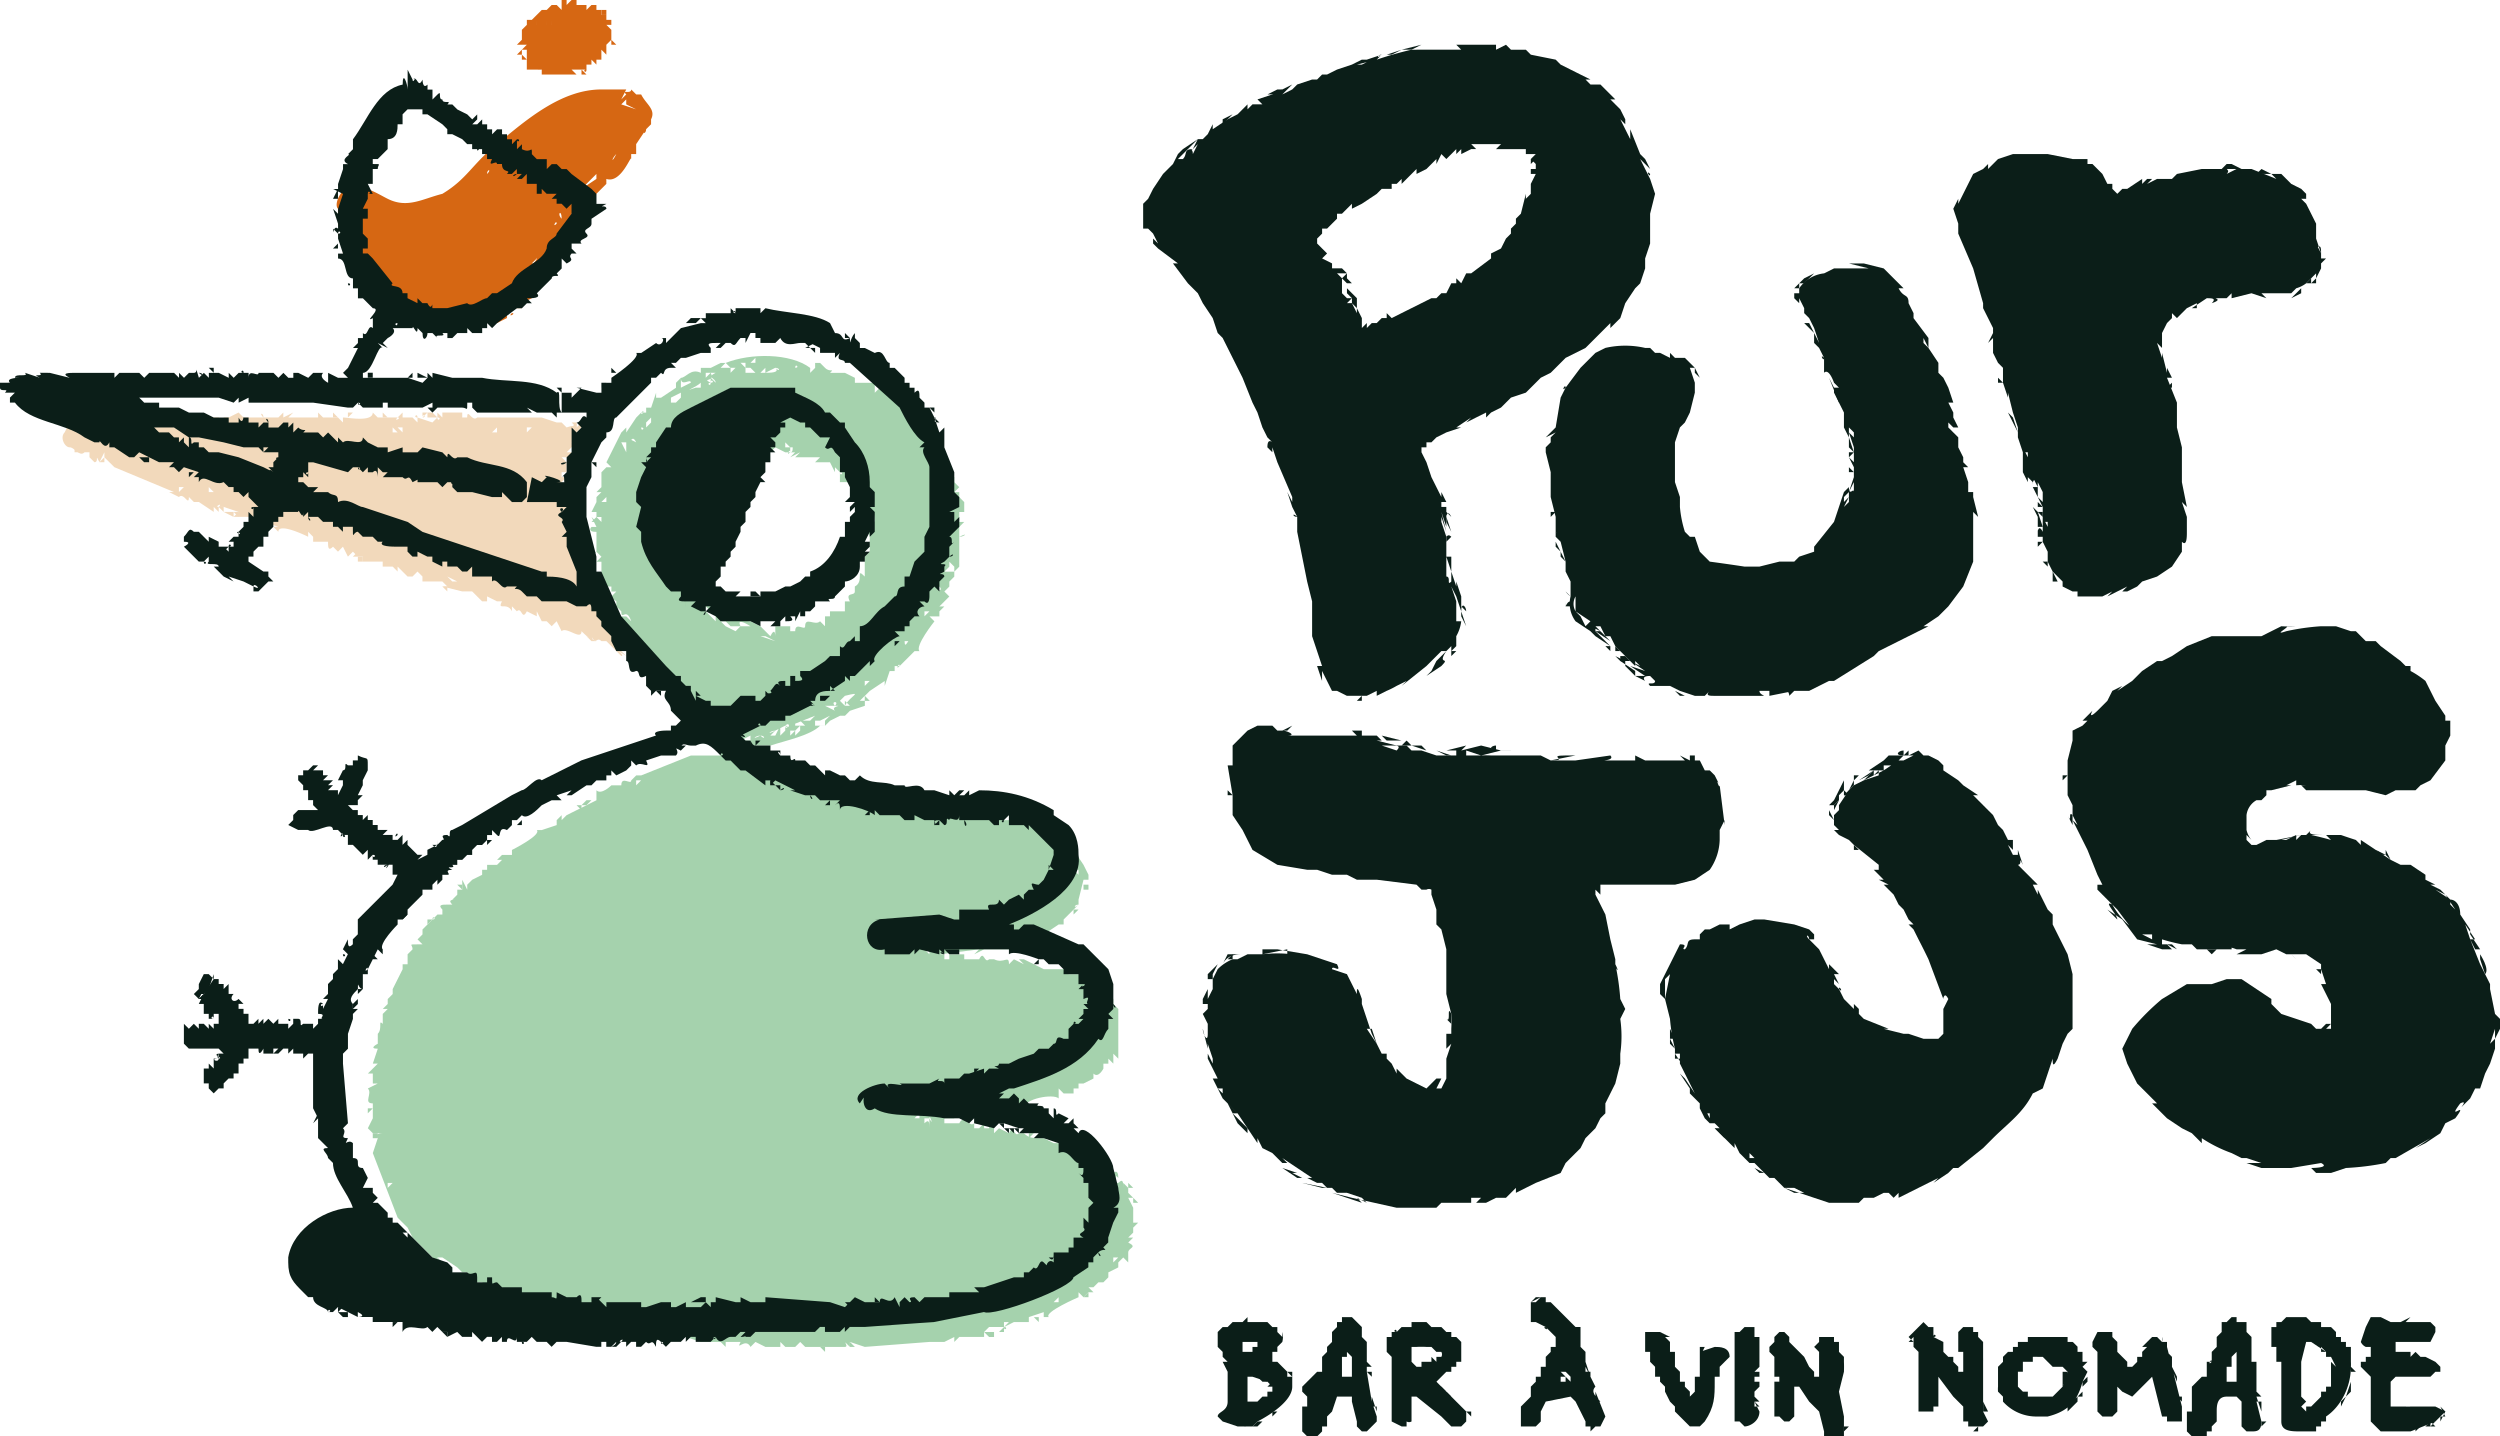 <svg xmlns="http://www.w3.org/2000/svg" id="b" viewBox="0 0 503 289">
  <defs>
    <style>
      .d{fill:#d66713}.d,.e,.f,.h{stroke-width:0}.e{fill:#a4d1ac}.f{fill:#f2d9bb}.h{fill:#0b1e18}
    </style>
  </defs>
  <g id="c">
    <path d="M298 29Zm2 0-1 1 1-1Zm0 0zm2 1v-1l-1 1h1Zm-31 29Zm37-27Zm0 0v1l1-1h-1Zm-27 5s1 0 0 0h1-1s1 0 0 0Zm-10 20h-1 1Zm-1 0Zm7-18h-1 1Zm14 19Zm-19 3Zm10-24zm-11 22v1-1Zm32-29Zm5 3v-1 1Zm0 1v-1 1Zm0 2v-1 1Zm-1 1v-1 1Zm-2 8s-1 0 0 0Zm-29 20 1-1-1 1Zm0 0zm-1 0Zm0 0Zm0 0-1-1 1 1Zm0 0s0 1 0 0Zm0-1h-1 1zm-1-1h1-1Zm0-2h-1 1-1Zm-2-3Zm-1 1h-1 1Zm1-2v1-1Zm-1-1v-1l-1 1 1 1h1l-1-1Zm0 1v1-1Zm-2-4h-1 1zm0 0h-1 1zm0 0-1-1 1 1zm-1-2v1-1Zm27-21Zm0 0c1 0 0 0 0 0Zm-7-20h1-1Zm-4 0h-2l4-1-2 1Zm1 0h-2 2Zm-7 1h2l2-1-3 1h-1Zm13 104h1-1Zm-33-97 1-1-1 1Zm0 0h-1l-2 1h2l1-1Zm74 17v1-2 1c0 1-1-1 0 0Zm-41 74 1-1c-1-1-1 1-1-1v2Zm0-1v1-1Zm40-56Zm-72 47Zm34 21v1-1Zm39-86Zm-41 82v-3 3Z" class="h"/>
    <path d="m244 64 1 3 1 1 1 2 3 6 2 5 1 2 1 3 1 2 1 1s-1-1-1 1l1 1v-1l1 3 3 7v1l-1-2 1 3 1 2c-1 0-1-1 0 0v3l1 5 1 5 1 4v5c0 1 0-1 0 0v2l1 3 1 3h-1l1 3v-2l1 2 2 2-2-2 1 2s1 0 0 0h1l2 1h-2 6l2-1v1l2-1-1 1 1-1s1 0 0 0a17 17 0 0 0 2-1l2-1-1 1 5-4 3-3h1l1-1v1l1-1v-2a8 8 0 0 0 1-3h-1v-4l-1-3c0-1 0-1 0 0l1 2 1 3v4-3l1 2-1-3v-3l-1-3v1l-1-3s0-1 0 0v-3h-1l1 3v2c-1 1 0-1-1-1 0 1 0 0 0 0v-5 1-4l-1-3v2-3l1 3-1-4 1 3v-2l-1-2v1l1 1v-1c0 2 0-1 1 1l-1-1v-2 1h-1v-1c0-1 0 0 0 0h1l-1-2v1l-1-2-1-2-1-3-1-2v-1h1c0 1 0 0 0 0v-1h1l1-1 2-1 3-1h-1l3-2-1 1 4-2v1l1-1 2-1 2-2 3-1 3-3 2-1 2-2 1-1 2-1 2-1 2-2 3-3v1l2-2 1-3 2-3 1-1 1-3v-2l1-3v-6c0-1 0 0 0 0l1-4-1-3-1-2-1-2 2 2-1-2c0 1 0 0 0 0l-1-1v-1 1l-2-5v2l-1-2-1-2c-1-1 0 0 0 0l1 1v-1l-1-2-2-2h1l-1-1-1-1-1-1h-2l-1-1h1l-2-1s-1-1 0 0l-6-3c-1 0 0 0 0 0l2 1-1-1-5-1-1-1h-3l-1-1-2 1V9h-5 1-8 4l1 1h-9a15 15 0 0 1-1 0 72 72 0 0 0-7 2l1-1c-1 1-1 0 0 0l-3 1h1-2l-2 1-2 1-3 1 4-1 1-1-3 1-2 1h-1c-1 0 0 0 0 0l-1 1h-1l-3 1-1 1-2 1 1-1 1-1-4 2-3 1 1 1h-2l-1 1v-1l-1 1-1 1v-1 1h-1 1l-2 1-3 2v-1l-1 2-1 1h-1l-1 2 1-1-1 2c0-2-2 0 0-1-2 0-1 1-2 2h-1l1-1-1 1 2-2 2-2-3 2-1 1-1 2-2 2-2 3-1 2-1 1v5h1c-1 0-1 0 0 0l1 1h-1 1l1 2-1-1v1l1 1c1 0 0 0 0 0l4 3h-1l3 4-1-1 3 3 1 2 2 3Zm65-29v-1 1Zm-5-6h-1c-1 0 0 0 0 0h1Zm4 2-1-1 1 1Zm-10-2h2-1 4-1v1h1c1 0 0 0 0 0h3-2 3v1h2l-1 1v-1 1l1 1v1h-1v1h1l-1 2v-1 3-1 1c0-1 0 0 0 0-1 0 0 0 0 0l-1 1v-2 1l-1 4-1 1v1l-1 1v-1 2l-1 1-1 2-2 1v1l-4 3h-1l-1 2-1-1v1h-1l-1 2h-1 1-1l-1 1c0-1 0 0 0 0h-1l-6 3s1-1 0 0l-2 1s-1 0 0 0l-1-1v1h-1 1-1v-1 1h-1 1l-1 1h-1c-1 0 0 0 0 0h-1 1l-1 1v-1l-1 1v-2l-1-2v1l-1-2h-1l1-1v1l2 2-1-1h1-1v-2h-1 1l-1-1s-1 0 0 0l-1-1v1l1 1h-1c0 1 0 0 0 0l-1-1v-1l1 1-1-1v-2h-1 1v1l-1-1 1 1v-2 1l-1-1h2l-1-1v1-1h-2v-1l-2-1 1-1-1-1h1-1l-1-1c0-1 0 0 0 0v-1 1-1c1 0 0 0 0 0s1 0 0 0l1-1v-1h1l2-2v-1h1l2-2v1l2-1 3-2 1-1h2v-1h1l1-1v1l1-1 1-1s0 1 0 0l1-1v1l2-1 1-1 1-1v1l1-2 1 1h-1 1l1-1 1-1v1l1-1v1l2-1h-1 3-1l-1-1h2Zm10 5Zm-31-22h-1l-2 1h-1l4-1Zm-15 5h1-1Zm-12 5Zm0 1-1 1 1-1Zm24-11h1-1Zm-18 6 2-1-2 1Zm-4 2-1 1 1-1Z" class="h"/>
    <path d="m246 25 1-1-1 1 2-2-2 1v1Zm-2 0-2 2 2-2Zm-12 23v1-1Zm42 93v-1l-1 1h1Zm2-1zm6-2-1 1 1-1Zm-1 1Zm2-1h-1c-1 0 1 0 0 0h1Zm6-5-1 2-1 1 3-2c2-2-1 0 1-3l-2 2Zm-2 2-1 1 1-1Zm5-4h1l-1 1v-1Zm2-2v-1 1Zm1-6c0-1-1-2-1 0v-1l1 1Zm-3-10v-2 2Zm-1 2v-3 3Zm1-5 1 1-1-1Zm1 0-1-2v-1l-1-3v1l1 2v1l1 2Zm-2-1v2-2Zm-2-11v-2 2zm0-1-1-2 1 2Zm0-2v1-1zm-2-4 1 1-1-1Zm11-82h-1 1Zm204 195v-1 1Zm0-1Zm-1-7 1 5-1-5Zm0 3v-1 1Zm-2-6c1 1 0-1 0 0l1 3c1-1-1-4-1-4v-1 2Zm-62-3Zm44-17h1-1Zm-1-1 1 1-1-2v1l-2-1 1 1h1Zm-28 61h-2 1l1 1-1-1c-1 0 1 0 0 0Zm-7-42h-1l1 1 1-1h-1c1 0 0 0 0 0Zm0 0h-1 1Zm-12 31Zm29-96h1-1Zm-32 61h-1 1Zm22 47Zm-13-43-1-1h-2 2l1 1Z" class="h"/>
    <path d="M503 207v-2l-1-1v5l-1 1 1-3v-3l-1-5v1-2l-2-4-2-5 1 2h1l-2-3v-1l-2-3-2-2v-1l-3-2 2 1 2 3 1 1c0-2-1-3-2-3l-2-2-2-1h1l-2-1v-1l-3-2h-3l-1-1s1 0 0 0l1 1h1l-2-1-3-2-3-2v1l-1-1a124 124 0 0 1-3-1h-2 1-2l1 1a64 64 0 0 0-4-1h-2l-1 1v-1l-2 1h-4l-2 1h2-2c1 0 0 0 0 0h1-2l-1-1v-1l1 1h4-4a5 5 0 0 1-1-2v-3a4 4 0 0 1 2-3h1l1-1v-1h1l4-1h-1l2-1v1c-1 0 0 0 0 0a11 11 0 0 1 2 0h-1l1 1h1c1 0 0 0 0 0h6s0 1 0 0h6-1l4 1 2-1h4l1-1 2-1 3-4v-3l1-2a302 302 0 0 1 0-3h-1v-1l-2-3-1-2-1-2a19 19 0 0 0-3-2v-1h-1c1 0 1 0 0 0l-1-1-4-3-1-1h-2l-1-1c1 0 2 0 0 0l-1-1h-1l-3-1h-3a46 46 0 0 0-7 1c-3 1 1-1 0-1h2a24 24 0 0 1-3 0l-4 2h1-11l-5 2-3 2-2 1h-1l-3 2-2 2c-1 1 1-1 0 0l-3 2 1-1-2 1-1 2-2 2s-2 2-1 0l-2 2h1l-1 1-2 2 2-2-2 1v2l-1 4v8l-1-2 1 2v-1l1 2v2l1 2-1-1 3 6 2 5 1 2h-1v1l2 2 2 2 3 4 2 1h2v1l-2-1a15 15 0 0 1-6-6c-2-1 1 2 1 3l-2-2 3 2 3 4 4 1h-2l3 1h2l-1-1 2 1h3-3l-1-1h-2v-1h-1 2-1a38 38 0 0 0 4 1h2l1 1h-2 9v-1h-2l3 1h-3 4-3 4l-2 1h2-2 3s-2 0 0 0h2-1 2-1l3-1 2 1h4l3 2v2l-1-1h1l1 3h-1l1 2 1 2v5h-1l1-1h-1l-1 1h-1l-1-1 1 1-1-1c-1 0-1 0 0 0l-3-1-3-1-1-1-1-1v-1l-3-2-3-2h-3l-3 1h-5l-5 3a47 47 0 0 0-6 6l-1 2-1 2 1 3 1 2 1 2 2 2 1 1 1 1h-1l3 3 3 2 2 1 2 2v-1a28 28 0 0 0 6 3l2 1h1l3 1h-3l3 1h-1 4-1 6-2l6-1c2 1-2 1-2 1l1 1h3l3-1a54 54 0 0 0 8-1h-2 2l1-1h1l7-4c0-1 0 0 0 0l-3 2 2-1 3-2 1-2 2-1c3-4-2 1 1-3 2-1-1 2 1 0l1-1 1-2h1l1-3 1-2 1-3v-3 1l1-2Zm-5-18h-1l-1-3 2 3Zm-12-13-1-1 1 1Zm-15-8h-1 1Zm-1 1Zm14-34Zm0-1Zm13 52v1-1Zm-16-14-1-1 1 1Zm-9-4h3-3Z" class="h"/>
    <path d="M468 168c-2 0-4 0-3-1l-1 1h2-1 3Zm-9 1 4-1-5 1h1Zm5-10-1-1 1 1Zm-49-4v-2 2Zm0 1v1l1-1h-1zm1 7s0 1 0 0Zm0 0Zm0 1 1 2v-2c-1-1 0 2-1 0Zm4 10-1-2-1-2 2 4 2 3-2-3Zm-1-5v2-2Zm3 9-1-1 1 1zm1 3v-1 1Zm5 6-1-1s1 1 0 0l1 1Zm12 5h-1 2-1Zm-3-2h3-3Zm6 2h-2 2Zm7 0h-7 3c1 0 0 0 0 0h4v-1Zm-8-1h2-2Zm16 1h2-2Zm1 0h2-2Zm2 0a20 20 0 0 0 1 1l-1-1Zm4 2-1-1 1 1Zm36 21c1-2 0 0 0 0Zm-248-23h1-1Zm-1 0h1-1Zm-5 0-1 2c1-2 3-2 4-2h-3Z" class="h"/>
    <path d="m248 192-1 1h1v-1Zm-5 5v2-2c0-1 0 0 0 0h1v-1l1-2-2 2v1Zm48-45v-1 1Zm-44 71 1 1-1-1Zm7 8Zm5 4Zm-11-11 1 2 1 1 1 1v-1l-1-1-2-2Zm44-19v-1c-1-2 0 2-1 1l1 1v-1c0-1 0 1 0 0Zm-8-55-1-1-1 1h2Zm-1 0h1-1Zm6 35v-1 1Zm33-3Zm-24-30a8 8 0 0 0 2 0h-2Zm-6 54Zm-3-55 3 1h-1l-2-1Z" class="h"/>
    <path d="M326 201a49 49 0 0 0-1-7c0 1 1 2 0 0v-1l-1-4-1-5-2-4v-1l1 1v2-4h15l4-1 3-2a11 11 0 0 0 2-6v-1s0 1 0 0v-1l1-2v1l-1-8c0 1-1-2 0 0l-2-4 1 2-1-1h-1l-1-2h-2 1l2 1-2-1v-1h-1v1l-2-1 1 1h-8l-2-1h1-1v1h-6c-1 0 2 0 1-1l-7 1h-5l-2-1h1-16v-1l3 1 4-1h2a397 397 0 0 0-1 0h-1 4-4l-4-1-4 1 1-1-4 1h1-5 6v1h1-2 1-4l-3-1h2-4v-1 1l-1-1h-4 1c1 0 2 0 1 1l-3-1h3l-4-1h3-4 2l-1-1h1-3c1 0 2 0 0 0h-1c-1 0 0 0 0 0v-1h-2l1 1h-14c2 0 0-1-1-1l2-1-1 1h-2l-1-1c-1 0 1 0 0 0h-3l-2 1-1 1-2 2v6-2h-1l1 6-1-1v1h1v4l2 3 2 4 5 3 6 1h2l3 1h3l2 1h5-1l8 1 1 1h1a1 1 0 0 1 1 0v1l1 3v2h1-1v1l1 1 1 4v6-1 4l1 4a27 27 0 0 1 0 3v1-2 2h-1v3l1-1-1 3v1l-1 2 1-2v3l-1 2h-1l1-2h-1l-2 2h-1 1l-2-1-2-1-1-1-1-1v1l-1-2-1-1v-1h-1l-1-2-2-3h1l1 3-1-2-2-6v-1c-1-3-1-2-1-1l-1-2-1-1 1 1-1-2-3-1c0-1 2 1 1-1l-3-1-3-1-6-1h1-4v1l5-1v1h1a26 26 0 0 0-6 0h-3l-2 1h-1 1-1a9 9 0 0 0-3 2l-1 2v2l-1 2v-2c0 1 0 1 0 0l-1 2v1h1v1l-1 1 1 2v4l1 3v1l-1-2v-4c0 2-1 0-1-1l1 4v2l1 2 1 2h-1l2 4 1 1 1 1 1 1h-1l-1-2 2 2 2 3 2 3v-1l1 2 2 1-1-1 1 1 2 2-1-1 1 1h1l-1-1 6 4h-1l2 1h1l1 1h1l1 1h2-2 3-1l3 1 1 1-2-1 1 1-3-1-3-1 4 1 9 2h8l1-1h5-2 3v-1h2l-1 1h2c1 0 0 0 0 0l2-1h2l2-2v1l6-3-2 1 5-2 1-2 2-2 1-1 1-2 2-2 1-2 1-1v-2l1-2 1-2 1-4v-2a25 25 0 0 0 0-7l1-2-1-2Zm-83 4v-4c0-1 0 0 0 0v4Zm3 14v1l-1-1Zm10 14Zm1-1 1 1-1-1Zm22-19Zm24-62Zm-61 54v-2 2Zm7 22Zm6 5-2-1 2 1Zm7 5-2-1h1l-3-1 3 2h1Z" class="h"/>
    <path d="m266 239-4-1 5 1h-1Zm32 3h-1 1Zm36-89h2-2Zm-1 0-1-1 1 1zm-7-1s-1 0 0 0Zm1 0h-1 1Zm-2 0h-1 1c1 0-2 0 0 0Zm-10 0c-4 0 1 1-3 1l5-1h2-4Zm4 1h-2 2Zm-9-1h2-2Zm-3-1h2-2Zm-5 0h-1v-1c-1 0-2 1 1 1Zm-13-1h-2 2Zm-1 1 3 1-3-1Zm-2-2h1-1Zm-7 0h6-3s1 0 0 0l-4-1 1 1Zm8 2-1-1h-2l3 1Zm-17-3h-2 2zm-1-1h-2 2zm-3 0h2-2zm-5 0h2-2Zm3 45v1-1Zm71 10v-1 1Zm1 5-1-4 1 4Zm0-2v1-1zm1 4-1-2v3l1 1-1-2h1Zm39-53h1-1Zm-31 71Zm8 8v-1 1Zm-8-8 1 1 1 1v-1l-2-1Zm25-29v1c1 1 0-1 0 0v-1c0 1 0 0 0 0Zm1-39h1-1v1h1l-1-1Z" class="h"/>
    <path d="M372 160v-1l-1 1Zm8 47Zm37-3Zm-36-51h1-1Zm-11 45Zm5-41 2-2v1l-2 1Z" class="h"/>
    <path d="m409 220 2-1 1-3 1-3c0 1 0 2 1 0v-1 1l1-3 1-2 1-1v-4c-1-2 0 0 0 0v1-5s0 1 0 0v-3l-1-4-2-4-1-2v-2l-1-1-2-4v1l-1-2h1l-2-2-2-2c1 0 0-2 1 0l-1-3v1h-1l-1-2 1 1v-2h-1v-1 1l-1-2-1-1-1-2-1-1h1-1s-1-1 0 0l-3-3h1l-3-2-1-1-3-2v-1l-1-1h1-1l-2-1h-3l-2 1h-1l-3 2v-1h2l2-2h4l-1-1-2 1v-1h2-2l-1 1h-3l-2 2 1-1-3 2h1l-3 2 2-1 1-1h2l-2 1 1-1v1l-3 1-2 1 1-1-2 2-2 3 1-1-1 1v1-1l1-2-1 2v1l-1 1v-2l1-1-1 2v1l1 1-1-1v-1 2l-1-2v1-2 2l1 1v1s0-1 0 0l1 1h-1l1 1s0-1 0 0l2 1 1 1 5 4v1h-2 1l2 2h-1l2 1h-1l2 2 1 2c1 1 0-1 0 0l2 2-1-1 1 2 1 1h-1l1 1 1 2a142 142 0 0 1 2 4l3 8v-1c0 2 0-1 1 1l-1 2v5l-1 1h-4 1l-3-1h-1l-4-1h1l-5-2-1-1v-1l-1-1v1l-2-2-1-2-1-1v-2 1l1 1-1-2h1l-2-2v1l-1-2-1-2 1 1-2-2-1-1c-1-1 0-1 0 0h1s0-1 0 0v-1l-1-1-3-1-6-1h1-3l-3 1-2 1v-1h2-4l-2 1h-1l-1 1v1h-1c-2 0-1 1-2 2-1 0 1-1-1-1l-2 4-1 2-1 2v2l1 1v-4c0 1 0 0 0 0l1-1-1 5 1 4v-1 1a37 37 0 0 0 1 6l1 1-1-1v2h1v1l1 2 1 2 1 2-2-3-1-1 2 3v1l1 1c0 1 0 0 0 0l1 1v1l1 2 1 1h1l1 1h-1l-1-1 3 3 2 2v-1l1 2 1 1-1-1 1 1 1 1h1l-1-1 2 2 2 2h1l1 1 1 1h2-1 2-1l2 1h1-3l-2-1 3 1 3 1 3 1h6l1-1h3-1l2-1v1-1h2-1l1 1 1-1v1l4-2 4-2-1 1 3-2 1-1h1l5-4 1-1 1-1c3-3 6-5 8-9Zm-72-8h1v2l1 1-2-3Zm6 11v1h1v1l-1-2Zm8 10Zm1-1 1 1h-1v-1Zm32-80v-1 1Zm-47 62v1-1Zm8 14 1 1-1-1Zm5 5-1-1 1 1Z" class="h"/>
    <path d="m355 236-1-1 1 1-2-1 1 1h1Zm3 2-3-1 3 1Zm23 3h-1 1Zm21-75 1 1-1-1Zm0-1zm-3-4Zm0 0Zm-1-1v1-1Zm-4-4-1-1h-1l-1-1 1 1h1l1 1 1 1-1-1Zm1 2-1-1 1 1Zm-4-5 1 1-1-1Zm-3-2 1 1-1-1Zm-5 0c-1 0-2 1 0 1v-1Zm-9 5-1 1v-1h1Zm0 1 2-1-2 1Zm-2 0 1-1-1 1Zm-2 4v-1l1-1v-2l-1 2c0 1 0 0 0 0l-1 2-1 1h1l1-1Zm3-4v1l-1 1 1-2Zm-1 12 1 1-1-1zm0 1 1 1-1-1zm2 1h-1v-1l1 1Zm2 3-1-1 1 1Zm-40 19h1-1Zm35-139h1-1Zm-2 0h-2l-2 1 2-1h2Zm-2 0-1 1 1-1Zm-5 4v-1h1l1-1 1-1-2 1-1 1-1 1h1Zm-40 69v1-1Zm47-49-1-1 1 1Zm0 0v1l1 2v-2l-1-1Zm27 18v2-2c0 1 0 0 0 0Zm-70 36v1h2l-1-1h-1Zm1 0-1-1 1 1Zm70-18Zm-55-38Zm-24 48-1-1 1 1Zm78-28Zm-72 33-3-2h1l2 2Zm-7-9zm-1-1h1-1Zm0 0Zm1 0zm-1 0zm1 0zm0 1Zm0-1Zm0 0s0 1 0 0Zm0 1Zm0-1zm0 1Zm0-1Zm0 1z" class="h"/>
    <path d="M331 70a18 18 0 0 0-8 0l-2 1-1 1-2 2-3 4c-1 1 0-1 0 0l-1 2-1 6c0-1 0 1 0 0l-2 2 2-1-1 1v3-2l-1 1s0 1 0 0v3-2l1 4v5-1 1s0 1 0 0l1 4c0 2 0-1 0 0v3l1 2 1 4v2-1 1l1 2v2h1v4l3 2-1 1-1-2-1-1a3 3 0 0 1 0-3h-1 1v-1h-1 1-1v-1 2l-1-1a4 4 0 0 0 1 1 6 6 0 0 0 1 5l3 2-1-1 2 2s1 1 0 0l3 2-2-2-1-1v-1h-1l2 1-1-1h1l1 2h1l1 2-1-1 2 2 1 1 2 2v-1l-1-1 2 2-2-1 3 2-3-1 3 2-1-1 1 1h-2l2 1s-1-1 1-1l1 1c0 1-2 0-1 1h4l2 1 3 1h2l1-1c-1 1 0 1 1 1l-1 1 1-1h2c1 0 0 0 0 0h7c2 0 0 0 0-1h3-1v1l5-1c-2 0-1 0-1 1l1-1s1 0 0 0h3l2-1 2-1h1l8-5 1-1 2-1 8-4h-1l3-2 2-2 3-4 2-5v1-11l1 1-1-4v-1h-1v-2l-1-3 1 2-1-2h1l-1-1v-2 1l-1-2v-2 1-1l-1-1-1-1v-1c0-1 0-1 0 0l1 1h1l-1-2v-1l-1-2h1l-1-3-1-2v-1 1l-1-1v-2l-2-3-1-1v-1c0-1 0 0 0 0l1 2v-2l-3-4v-1l-1-2v-1 1c0-2-1-1-2-3h1l-4-4-4-1h-3l4 1h1-8l-2 1h1-1a7 7 0 0 0-5 3v2-2 1h-1v-1 2l1 1v1c1 1 0 0 0 0l2 2 1 2 1 3-2-4h-1l2 2v2l1 1c0 1 0 0 0 0l1 2c0 1-1-1 0 0v3c1-1 2 2 2 2l1 1h-1l-1-2 2 5 1 2v3-1 1l1 2-1-1 1 1v1-2l1 3v3l-1-1 1 2v2l-1 3 1-2v2c0-1-1 1-1-1v3l-1 1 1-2-1 1v-1l1-1v-3 2l-1 1-2 6-4 5v1l-3 1-1 1v-1 1h-2 1-2c-1 0 1 0 0 0l-4 1h-5 2a396 396 0 0 0-7-1l-2-2-1-3h-1l-1-1a23 23 0 0 1-1-5v-2l-1-3v-8l1-3c0 1 0 1 0 0l1-1 1-2 1-4v-2l-1-3-1-1 1 1h1v1l1 1-1-2-2-2h-2c0-1 0 0 0 0l-1-1v1l-2-1h-1l-1-1h-1Zm-15 50Zm1-1Zm-1 0v1-1Zm1 1h-1 1Zm0-1h-1 1Zm-1 0Zm0 1v-1 1Zm0 0Zm1 0Zm0 0Zm0 0Zm0 0Zm0 0Zm0 0Zm0 0Zm0 0Zm0 0Zm0 0Zm0 0Zm0 0Zm0 0Zm45-58v-2c0-1 0 0 0 0l1 2v1l-1-1Zm6 11v1-1Zm3 13h1-1Zm1 1v-1l1 1v1l-1-1Zm-56 32Zm1 0Zm0 0v1-1 1-1Zm45-57v1-1Zm7 18-1-2 1 2Zm1 4 1 1-1-1Z" class="h"/>
    <path d="M372 91v1l1-1h-1v-1l1 1-1-3v3Zm0 1v3h1l-1-1v-2Zm-12 21h-1 1Zm-48-17-1-1 1 1Zm0 1zm0 5s0 1 0 0Zm0-1v1-1Zm0 3 1-1h-1v1Zm1 5v-1 2l1 1v1l1 1-1-2-1-2c0 1 0 1 0 0Zm1-1-1-1v1l1 1v-1Zm0 6v1-1zm1 3v-1 1Zm0 5h1v-2 1c-1 0-1 2-1 0v1Zm9 8h-1l1 1v-1Zm-2-3 2 2-2-2Zm3 5-2-1 2 1Zm4 4v-1l-3-2-1-1 2 1v1l2 2Zm-3-5-1-1v1h1Zm11 8-2-1 2 1zm1 0h-1 1zm0 1-1-1 2 1h-1Zm4 1v-1h-1 1v1h1-1Zm38-87v1-1Zm79 5c-1 1 0 0 0 0Zm4 0v-1l-2 2 2-1Zm-1 0v-1 1Zm3-3-1 1v1-1h2v-1l-1 1v-1Zm-55 42Zm54-58 1 1-1-1Zm0 0v-1l-1-1v1l1 1Zm-27 38v1-2l-1 1h1Zm-27 25 1 1v-1h-1Zm1 0Zm28-13v1-1Zm-45-50v-1 1Zm14 54v-1 1Zm29-17Zm-27 21v2-2Z" class="h"/>
    <path d="M394 45v2l3 7 2 7c0 1 0 0 0 0v2-1l2 4v1l-1 2 1-1s0 1 0 0v2-1 3-1l1 2 1 1v2-1 2l-1-1v1h1l1 3v-1l1 4 1 3v2-1 1l1 3h1v3l1 2v-1l-1-3-1-2v2l-1-2 1 2v3l1 2v-1l1 1v2-1l1 2c0 1 0 0 0 0v-2h-1c0-1 0-2 1-1l-1-1 1 2v-1l1 2v2l-1-1 1 2v1-1 3h1v-1 2l-1-2v3-2 3-2 1c-1-2-1 1-1-1v2h1v1h-1v1l1-1 1 2v2l1 2 2 2v1l-1-1 1 1 2 1h-1 2v1h5c1 0-1 0 0 0l2-1-1 1 4-2-1 1h1l2-1 1-1 3-1 3-2 2-3v-2c1 1 1-1 1-2v-3l-1-3 1 1-1-5v-7l-1-4v-5l-2-5 1 1-1-1h1l-1-2v1l-1-4v1l-1-3 1 1s0-1 0 0v-3l1-2 1-1h-1 1v-1l1 1 2-2 2-1v1h-2 1l3-2c1 0 2 0 1 1 3-1-1-1 2-1h1-1 1l1-1v1l4-1 3 1h2-2l-1-1h7-1l1-1a6 6 0 0 0 2-1l2-2v-1 2c0-1 0-1 0 0l1-2v-1c0-1 0 0 0 0v-2l-1-2v-2 3c1-1 1 0 1 1l-1-3v-3c-1-1 0 0 0 0l-1-2-1-2-1-1h1l1 2-1-2-1-2-2-1-1-1h-1 1l-1-1h-2 1-1l1 1-5-2h1-5 1l-2 1c1-1-1-1 1-1h-3 1-1 5l-2-1h-1l-1 1h-4l-5 1-1 1h-3 1-1s1 0 0 0l-2 1 1-1h-1l-1 1v-1l-3 2s0-1 0 0h-1l-1 1h-1 1l-1-1v-1h-1l-1-2-2-2h-1v-1h-3l-5-1h-7l-3 1-2 2v-1l-1 1-2 1-3 6c0 2 0 0 0 0v-1l-1 2 1 3s0-1 0 0Zm72 7v2c0 1 0 1 0 0v-2Zm-2-9 1 1v-1h-1Zm-5-8-1 1 1-1Zm-1 1h-1 1Zm9 16v1l1-1h-1Zm-3-14 1 1-1-1Zm-3-2-1-1 1 1Z" class="h"/>
    <path d="M455 35h1-1 2l-2-1-1 1Zm-1-1h-3 3Zm-21 2h-1 1Zm-31 38v-1 1Zm0 0v1-1zm1 5v-1 1Zm0-1Zm0 1c0-1 0 1 0 0v1-1Zm2 5-1-1 1 2 1 2-1-3Zm0-2v1-1Zm1 6-1-1 1 1zm0 1s0 1 0 0Zm1 4s0 1 0 0Zm3 8-1-1 1 1Zm0-3 1 2-1-2Zm-1 4v-1 1Zm1 2v2h1l-1-3-1-1 1 2Zm1-2-1-1v1h1Zm1 10-1-1 1 1Zm-1 0 1 1-1-1Zm1 2v-1h-1l1 1zm1 1 1 2h-1v-1Zm39-55v-1 1ZM215 206v1-1Zm2-7h1-1 1-1Zm-3 10v-1 1Zm3-4h-1 1Zm1 32c-1 0 0 0 0 0Zm0 8v1l1-1h-1Zm-2-10h1-1Zm-3 17 1-1-1 1Zm39 25Zm0 0h1-1 1-1Zm1 0zm0 0Zm0 0Zm0 0Zm1 1v-1h-1c1 0 0 0 0 0l1 1h1l-1-1v1Zm1 0zm0 1v-1 1Zm0 0zm1 1zm-1 0Zm0 1zm-4 1Zm0 0Zm0 0Zm0-2zm2-10Zm0 0zm0 0Zm0 0Zm0 0Zm0 0zm0 0Zm0 1Zm0 0zm-1 0zm0 0v1-1Zm-1 1zm-1-1Zm0 0Zm0-1zm0 17Zm1 0z" class="h"/>
    <path d="m252 287 1-1c2-1 7-4 7-7v-3h-1l-1-1h1-1l-1-1h-1v-1h-1 1v-1 1-1h1v-1l1-1v-2 1l-1-1v-1h-1l-1-1h-2 1-1s-1 0 0 0h-2 1-1v-1l-1 1h-1 1-3v1h-1l-1 1v1-1 3l1 1v1l1 1h-1 1-1l1 2v6c0 2-2 2-2 3l1 1 3 1h1-1 1a9 9 0 0 0 1 0h1Zm-1-4v-4 1-3h1-1 1l3 1v1-1 1-1l1 1v-1l-1 1h1v1h-1 1-1 1-1v1h-1 1-1l-1 1h-2v1Zm0-11Zm0 0Zm0 0Zm1 0Zm0-1Zm0 0h1-1Zm0 0Zm0 0Zm-1 1Zm0 10Zm2-11Zm0 0Zm3 8Zm0 0Zm0 0Zm-1-1Zm0 0Zm1 2Zm-2 1h1-1Zm0 1Zm0 0Zm0 0Zm-3 1v-1Zm1-1Zm0 0Zm8-5Zm-1-1 1 1h-1v-1Zm-1-1Zm-1-1h-1 1Zm0-2Zm0-2Zm1 0a4 4 0 0 0 0-2v2Zm-3-4Zm0 0h-1 1Zm-1 0Zm-2 4h1c1 0 0 0 0 0v1-1c0 1 0 0 0 0v1h-1v1-1 1h-2v-1c0 1 0 0 0 0v-1 1-1h2Zm-2 1Zm0 0Zm0 0Zm0 0Zm0 0v1Zm0 0v1-1Zm0 1Zm0 0Zm-1-6Zm-1 0c-1 0 0 0 0 0l-1 1v-1Zm-1 1Zm-1 0Zm-1 1Zm0 2v-1c0-1 0 0 0 0v1-1 1Zm0 0v1-1Zm6 13Z" class="h"/>
    <path d="M254 286h-1l-1 1h1v-1 1l1-1h-1 1Zm0 0zm1-1-1 1 1-1Zm0 0v1-1Zm-1 1Zm1-1Zm5-7v3l-3 3h-1v1l2-2 1-1 1-1c-1 0 0 0 0 0v-2 1-1c0-1 0 0 0 0v-1Zm0 1Zm0 1Zm-1 2Zm1-4Zm-4-4zm1-2Zm-6-6Zm7 5h-1 1zm-12-4Zm0 5Zm0 0Zm1 5Zm0 0zm25-3h-1 1Zm0 0zm0 0Zm0 0Zm0 0Zm0 2Zm0 0zm0 1zm-1 0Zm0 0zm-1-2Zm0 0Zm0 0Zm0-1zm3 13Zm0 1h2l2-2v-1l-1-3-1-6v-1 1l1 1v6h1v1l-1-3v-2c0 1 0 0 0 0v-3h-1v-1h1l-1-1v-1 1-2 1-1s0 1 0 0v-2s-1 0 0 0l-1-1v-2 1-1h-1 1l-1-1-1-1c1 1 0 0 0 0h-2v1h-1v1c-1 1 0 0 0 0l-1 1v2l-1 1v-1 2l-1 1v1s1-1 0 0v2h-1l-1 1-1 1-1 1v1l1 1v2l-1 1v4l1 1h2l1-1v-1h1v-2l1-1 1-3h3v1l1 4v1-1 1l1 1h-1Zm2-14Zm0-2v-1 1Zm0-1Zm-1-1v-1 1Zm-4 5Zm0 1Zm0 0Zm0 0Zm0 1v-4h1v-1l1 1v1-1 3-2s0 1 0 0v3h-1 1-3 1Zm2 0Zm0 0Zm0-1c0 1 0 0 0 0v1-1Zm-1 1Zm-1 0Zm1 0Zm-1 0Zm1-12Zm-2 1Zm-1 2 1-1v-1c0 1 0 0 0 0v1l-1 1Zm-1 4Zm0 0v1-1Zm0 1Zm-4 9Zm0-4Zm0 0-1 1 1 1-1-1 1-1Zm0 2Zm-1 4v-1h1l-1 1Zm0 1Zm2 4Zm10-1c1 0 0 0 0 0h1-1Zm0 0zm1 0s1 0 0 0h1-1Zm2-1v1-1l-1 1c1 0 0 0 0 0l1-1v-1 1Zm0-1zm0-1Zm0 0v1-2 1-1 1Zm0 1Zm0-2v1-1Zm-1-9Zm-1 1Zm1 0v1-1Zm0 3Zm-1-5zm-1-7zm-3-2Zm-5 11h-1Zm3-10h1-1zm-8 21h1-1Zm0 0h1-1Zm5 1Zm0 0v-1 1zm18-17Zm1 0Zm0 0zm1 0h-1c1 0 0 0 0 0h1Zm-1 0Zm1 0Zm1 0zm-1 0h1-1Zm2 0Zm0 0zm1 1zm1 0Zm0 0zm-4 2Zm0 1Zm0 0Zm-2 0zm9 13v-1 1Zm1-1zm1-1v-2l-6-6c-1 0-1 0 0 0l2-2-1 1h-1v1-1c1 0 0 0 0 0h1l1-1v1-1h1v-1c0 1 0 0 0 0s1 0 0 0h1v-1s0 1 0 0h1v-2 1s0-1 0 0v-3 1-1l-1-1 1 1-1-1c-1-1 0 0 0 0h-1v-1h-1 1-1l-1-1h-2l-1-1h-1 1-3v1h-2l-1 1c-1 0 0-1 0 0h-1c0 1 1 0 0 0v1c0-1 0 0 0 0h-1v3h1-1l1 1c0-1 0 0 0 0v4-1 10l2 1h1v-1a1 1 0 0 0 1 0v-5h1l5 4 2 2h1-1 1v1-1h2-1l1-1c0-1 0 0 0 0Zm-6-13c-1 1 0 0 0 0v1l-1-1v1-1 1h-2v1-1 1c0-1 0 0 0 0h-1l-1-1v-3c1 0 1 0 0 0h1a19 19 0 0 1 2 0h1l1 1c0-1 0 0 0 0v-1 1h1-1 1v1h-1Zm-9 8Zm0-3Zm6-3Zm1-1Zm0 0Zm0 0Zm1 0Zm0-3Zm2 1Zm-2-1Zm0 0Zm1 0Zm0 0Zm1 2v-1a1 1 0 0 1 0 1Zm1 3 1-1-1 1Zm2-2Zm1-2Zm0 1-1 1 1-1Zm-4-6 1 1-1-1Zm-2 0h1-1Zm0 0-2-1 2 1Zm-6 0Zm0 0Zm0 0Zm-2 6Zm0 2v-1 2-1Zm0 1Zm0 3s0 1 0 0v1s0 1 0 0v-1Zm0 7Zm1 1Zm14-3h1-1l1 1-1-1 1 1h-1 1v-1h-1Zm0 0v-1 1z" class="h"/>
    <path d="M294 282h-1l1 1h1-1l-1-1h1Zm0 1Zm1 1v-1 1Zm-2-2Zm-5-4 1 1 2 1v1h1-1 1l1 1-2-2-1-1h-1v-1c-1 0 0 0 0 0h-1Zm0 0h1-1Zm3-2v1-1Zm-1 1Zm-1 0h1-1Zm0 2s0-1 0 0Zm3-3zm2-6v-1 1zm-3-2v-1 1Zm-12 2Zm10-3zm-9 10Zm0 6Zm0 0Zm3 3v1-1Zm0 1v-1 1Zm33-10zm0 0Zm0 0zm0 0Zm0 0Zm0 1Zm0-1v1-1 1-1Zm0 0Zm-1 0h1-1zm0 1zm0 0Zm-1 0zm1-2Zm0 0Zm0 0zm4 11s1 0 0 0Zm1 0v1-1Zm2 0 1-2-2-5v-1l-1-2-1-3-1-2 1 2v1l1 2 1 1v4h1-1 1c-1-1-2-2-1-3v-1l-1-1s0-1 0 0v-1h-1v-3l-1-1 1 1v-1l-1-1c0 1 0 0 0 0v-1 1c0-1 0 0 0 0v-2s0 1 0 0v-2h-1l-1-1-1-1v-1 1l-1-1-1-1c1 1 0 0 0 0l-1-1h-1v-1h-1l-1 1c-1 0 0 0 0 0h-1v2h-1 1v2h1l2 1c1 1-1 0 0 0l1 1h-1 1l1 1v2h-1v1-1 1l-1 1h1-1v2h-1v2h-1v2h-1v2l-1 1v1-1l-1 1v4h3l1-1v-1 1-2l1-2 5-1 1 1 2 4v1h1v1l1-1v1h-1 1v-1h1-1 1Zm-4-15v-1 1Zm0-2Zm0-1v-1 1Zm0-1Zm-1-1s0-1 0 0Zm-1-1-1-1 1 1Zm0 12v-1 1c0-1 0 0 0 0v-1 1l-1-1v1h1-1c0-1 0 0 0 0h-1v-1c1 0 0 0 0 0s1 0 0 0h1v-1 1-1l1 1h-1 1-1 1v1Zm-2-1Zm0 0Zm0 0Zm0-1h1v1c-1 0 0 0 0 0l-1-1Zm1 0Zm-1 2Zm0 0Zm0-1Zm0 0Zm1 1Zm0 0Zm0 0Zm-3-16s1 0 0 0h1-1Zm-2-1Zm-1 0h1l-2 1 1-1Zm0 5Zm1 1Zm0 0Zm2 5v1-1Zm-1 2v-1 2-1Zm0 1Zm-3 4 1-1s0 1 0 0v1h-1s0 1 0 0Zm0 1v1-1Zm-2 4Zm0 0v1-1Zm0 2Z" class="h"/>
    <path d="M323 285v1-1 1h-1 1v-2 1Zm0-1zm-1-1v-1 1-1 1l1 1-1-1Zm1 1Zm-1-2v1-1Zm-3-10Zm-1-1Zm1 3v-1 1Zm0 0Zm1 3s0-1 0 0Zm-2-6v1-1Zm-3-6zm-3-3h1-1Zm1 7Zm-2-8zm-1 15Zm-3 6Zm0 0Zm1 5Zm0 0Zm37-10Zm1-2 2-2c0-2-2-2-3-2l-3 1v3-2l1-2h3-1 2c-1 0 0 0 0 0 0 1 0 0 0 0h-5v4c0 1 0 0 0 0v2h-1v1s0-1 0 0v2-1s0 1 0 0v1l-1 1v-1l-1-1 1 1-1-1v-1 1-1h-1v-1c0 1 0 0 0 0v-1l-1-1v-1c0-1 0 0 0 0v-2h-1v-2l-1-1h1l-2-1c-1 0 0 0 0 0h-3v1s0 1 0 0v3h1v2-1 1l1 1v2h1v1l1 1v1-1 1l1 2-1-1 1 1 1 1v1l1 1h1-1l1 1 1 1h2l1-1c2-3 2-5 2-8v-1 1-1h1-1 1v-2h1-1Zm-4 1Zm-1 2h1-1Zm0 0v1-1Zm0 2Zm-1 0Zm-2-3v-1 1Zm-1-4v1-1Zm-2-4Zm0 0Zm0 0Zm-4 2Zm0 0Zm1 1-1-1 1 1v1-1Zm0 1Zm2 4-1-1 1 1Zm0 1v-1 1Zm2 4Z" class="h"/>
    <path d="M348 273v1h-1 1l-1 1 1-1v-1Zm0 0zm0-1v1-1 1-1Zm0 1Zm-1-1h1-1Zm-5 3Zm0-1Zm0-1v1-1Zm1-2h-1c1 0 0 0 0 0Zm-1 5zm-2 4h-1 1zm-2-3Zm-6-9Zm5 7zm-3 4h1-1Zm1 0v1-1Zm3 5h-1 1Zm-1 0h1-1zm12 2Zm2 1h-1 1Zm0 0zm1 0v-1 1s0-1 0 0Zm0 0Zm0-1h1-1Zm2-2v-1h-1 1-1v-1c0-1 0 0 0 0h1l-1-1v-1 1-1h1-1v-1 1l1-1c-1 0 0 0 0 0h-1 1v-1c-1 0 0 0 0 0h-1v-1h1-1 1v-1s0 1 0 0h-1 1-1v-1 1l1-1h-1 1v-4 1-3h-1c1 0 0 0 0 0v-2h-1s-1 0 0 0h-1l-1 1h-1v6-1 4-1 2-1 8h-1 1v1-1 1h1v1-1l1 1c1 0 3-1 3-3l-1-2 1 1v3-1l-1 1 1-1v-1Zm-1-5v1-1Zm0 1s1 0 0 0Zm0-1v-1 1Zm0-1v-1 1Zm1-3h-1 1Zm0-1Zm0-1v1-1Zm0-3Zm-1 0Zm0 0Zm-2-3Zm-1 1 1-1-1 1Zm0 0Zm-1 1Zm0 1s0 1 0 0Zm0 1Zm0 1Zm0 2Zm0 1Zm4 6Zm1 1Zm0 2Zm0-3zm0-4zm0-2Zm-1-7Zm1 6zm-5-6Zm0 4Zm0 0Zm0 4Zm0 0zm19 13Zm1 0zm2 0v-4l-1-5 1-4a24 24 0 0 0 0-2v8-1 3-1 1-6c0 1 0 0 0 0v-5c0-1 0 0 0 0l-1-1c1 0 0 0 0 0v-1 1-2l-1-1h-2c1 0 0 0 0 0h1s-1 0 0 0h-2v1l-1 1 1-1-1 1 1 1h-1v-1 1h1v1-1 2c0-1 0 0 0 0v3s0 1 0 0c0 1 0 1 0 0h-1c0-1 0 0 0 0v-1l-1-1v-1 1l-1-2v1-1l-1-1-1-1v-1 1l-1-1h1-1v-1l-1-1h-1l-1 1v1-1 1c0-1 0 0 0 0l-1 1v1l1 1v4-1 6-1 4h1l1 1h1l1-1v-2c1 0 0 0 0 0v-4h1l2 3 2 2 1 4v1-1 1h2c1 0 0 0 0 0h2-1 1Zm-1-16v-1 1Zm0-2v-1 1Zm-3-2s-1 0 0 0Zm-1 6Zm0 3Zm0 0-1-2 1 2Zm-2-2-1-2 1 2Zm-2-4Zm0 0Zm-1 0Zm-3 3Zm-2-5v1-1Zm0 2v-1 1l1 1-1-1Zm1 1Zm0 0Zm0 4h1v1h-1v-1Zm0 2Zm0 1v1-1Zm1 5Zm11-16s0 1 0 0Zm0 0 1 1c-1 0 0 0 0 0h-1v-1Z" class="h"/>
    <path d="m371 286 1 1h-1v1-1 1l1-1-1-1Zm0 0zm0-1v-1 2-1Zm0 1Zm0-2Zm0-11Zm-1-1c0-1 0 0 0 0Zm1 2Zm0 1Zm0 3Zm0-6Zm-6-1zm1 4Zm-7-7Zm7 9zm-9 4Zm0 0Zm4 5h-1 1Zm-1 0h1-1Zm1-1v1-1Zm35 2Zm1 1zm2-1 1-1-1-2v-10a24 24 0 0 0 0-1v7-1 3-9 1-3 1-2c0 1 0 0 0 0l-1-1h1-1v-1h-1v-1h-2l-1 1v1-1 2-1 2s0-1 0 0v1c0-1 0 0 0 0h1c-1 0 0 0 0 0v4h-1v-1c0-1 0 0 0 0l-1-1 1 1-1-1v-1h-1v-1 1l-1-1v-2l-2-1c0-1 1 0 0 0v-2h-1v-1 1l-1-1-1 1-1 1v-1 1l-1 1h1l-1 1h1v1l1 1v11-1 2h3v-1h1v-1 1-6l3 4 2 2v3h1v1l-1-1 1 1h-1 3v1h-1l1-1h1-1 1Zm0-16v-1 1Zm-1-2Zm-3-2Zm0 6v1-1Zm0 3Zm-1 0-1-2 1 2Zm-1-2-1-1 1 1Zm-3-3v-1 1Zm0-1Zm0 0Zm-4 3Zm-1-5v1-1Zm0 2-1-1h1v2-1Zm1 1Zm0 0Zm0 4s0 1 0 0v1-1Zm0 2Zm0 1v1-1Zm0 5Zm11-16v1s1 0 0 0v-1Zm0 1h1-1Zm3 17v1s0-1 0 0v1-2Zm0-1z" class="h"/>
    <path d="m399 283 1 1-1-2v1-1 2h1l-1-1Zm1 1Zm-1-2v1-1Zm0-11Zm0-1Zm0 3v-1 1Zm0 0Zm0 3Zm0-6v1-1Zm-5-1zm1 4Zm-7-6-1-1 1 1Zm7 8zm-9 5v-1 1Zm0-1v1-1Zm3 5Zm0 0Zm0 0Zm25-9Zm1 0h1-1Zm1 1h-1 1zm0 0h-1Zm0 0c-1 0 0 0 0 0h-1 1Zm0 0Zm0 0Zm0 0Zm0 1v-1h-1v3l1-2h-1Zm-1 2Zm-1 1Zm1-1Zm0-1Zm-1 2zm-2 1zm-1 0Zm-1 0zm-3-6Zm0 0Zm4 10Zm2 0Zm1-1v1-1 1h-1 1l1-1-1 1v-1Zm1 0zm1 0h-1c1 0 0 0 0 0h1Zm-1 0Zm1 0Zm4-6Zm-1 1Zm0 0Zm0 2Zm1-3v-1 1z" class="h"/>
    <path d="M420 276v-2 1h-1l1-1h-1v-2 1-1h-1v-1l-1-1h-1l-1-1h-2 1-3c-1 0 0 0 0 0h-3v1h-2 1-1v1h-1v1h-1l-1 1h1-1v1l-1 1v4a6 6 0 0 0 0 1l1 1v1a9 9 0 0 0 7 3h1-1 2-1c1 0 0 0 0 0h1c4-1 6-3 7-7v2l-2 2s0 1 0 0l-1 1h1-1c0 1 0 0 0 0v1l2-2v-1h1v-2l1-1v-1c0 1 0 0 0 0l-1 1 1-2v1-1Zm-1-2Zm-2-4v1-1Zm-1 0Zm0-1v1l-1-1h1Zm-4 0Zm0 0h-1 1Zm-1 0Zm-4 6Zm-1 1Zm0 1Zm4 4h-1 1Zm-4-3v-1 1Zm1-8Zm0 0h-1 1Zm-1 1v-1 1h-1 1Zm-1 1Zm-1 0v1-1Zm-1 1h1s-1 0 0 0h-1Zm0 1Zm-1 1Zm0 3Zm9 3Zm3-1v1-1Zm0 1h-1 1Zm-2 0Zm1 0Zm2-2-1 1 1-1Zm-1 1Zm1-1-1 1v-1 1l-1 1h-2 1-4v-1h-1l-1-1v-1s0 1 0 0v-1c0 1 0 0 0 0v-1h1s-1 0 0 0v-2h2v-1a7 7 0 0 1 1 0h1l1 1 1 1h1c0 1 0 0 0 0h1-1 1l1 1-1 3Zm5-3-1-1h1c0 1 0 1 0 0v1Zm-1-3v-1 1z" class="h"/>
    <path d="M417 270v1h1l-1-1Zm-8-1Zm7 1zm-11 2v-1 1Zm-3 3Zm0 0Zm0 4Zm0 0zm34 7Zm1 0Zm2-1v-2l-1-4-2-8-1-1 1 2v1l2 5v2-3l-1-2s0-1 0 0v-2l-1-1v-1l-1-1 1 1v-1h-1v-1 1l-1-1v1-1h-1 1-1c0 1 0 0 0 0l-1 1-1 1v1-1h1l-1 1v1h-1v1-1 2-1l-1 1h-1v-1c0 1 0 0 0 0l-1-1-1-1v-2h-1 1l-1-1s0 1 0 0v-1h-3l-1 2c0 1 0 0 0 0v1s0-1 0 0c0 0 1 1 0 0l1 1v4-1 6-1 4l1 1h2l1-1v-2 1-4l1 1 2 1h-1 1l1-1 3-3 2 8h1v1h2v1h-1 1v-1l1-1-1 1h1v-1Zm-17-4Zm0-2Zm0 0v-1 1Zm10-9h1c-1 0 0 0 0 0h-1v1-1Zm-1 2Zm-4 1v1-1Zm-1-2v-1l-1-1 1 2Zm-4-3Zm-1 1Zm0 0Zm1 8v-1 1Zm0 0v1-1Zm0 7v-1s0 1 0 0v1Zm1 1h-1 1Zm1 0Zm15-2v1-1 2-1 1-2Zm0 0z" class="h"/>
    <path d="M439 282s0 1 0 0v-1h-1l1 1Zm0-1v1-1Zm0 2v-1 1Zm-1-2Zm-2-11Zm-2-1Zm2 3v-1 1Zm0 0Zm1 3Zm-2-5v-1a2 2 0 0 1 0 1Zm-5 4zm-2 0Zm-6-1Zm5-1zm-5 8Zm3 5h-1 1Zm0 0Zm1-6Zm0 0Zm24-5Zm0 0zm0 0v1-1Zm0 0Zm0 1Zm0 1Zm0 0zm0 1zm0 1Zm-1 0zm-1-2Zm1-1h-1 1Zm0 0h-1 1Zm0-1zm3 14Zm0 0h1c1 0 2 0 2-2l-1-4v-7 7h1v2l-1-3h1l-1-1v-6h-1v-1h1-1v-1s0 1 0 0c0 0 0-1 0 0v-2 1s0-1 0 0v-2l-1-1v1-3h-1s1 1 0 0c0 0-1-1 0 0h-1c0-1 0 0 0 0v-1h-1v1-1l-1 1h-1v2l-1 1v2l-1 1v2c-1 1 0-1 0 0h-1v3h-1l-1 1v-1 1l-1 1v-1 6h-1v4-1 1l1 1h1-1 3v-1h1v-1l1-1v-2c0-1 0-3 2-3h2l1 1v5l1 1-1-1 1 1Zm2-13-1-1 1 1Zm-1-3Zm0 0v-1 1Zm0-2v-1 1Zm-5 5Zm0 1Zm0 0Zm0 1v-1 1Zm0 0v-1 1-1s0-1 0 0v-1 1-1h1-1c1 0 0 0 0 0h1c-1 0 0 0 0 0v-1 1-2l1-1v2-1 3-1s0 1 0 0v2-1s0 1 0 0v2-1 1-1 1h-1v-1 1-1 1c0-1 0 0 0 0v-1 1h-1 1-1v-1Zm2 0Zm0 0Zm0 0Zm0 1Zm-2 0Zm1 0s0-1 0 0Zm-1 0Zm1-13h1-1Zm-1 1Zm-1 2v-1 1Zm-2 4Zm0 1Zm0 0Zm-3 9Zm0-4h-1 1Zm-1 1v1-1c0 1 0 0 0 0Zm0 2v-1 1Zm0 3v-1s0 1 0 0v1s-1 1 0 0Zm-1 1Zm2 4h1-1Zm11-1h-1 1Zm-1 0zm1 0h1-1Z" class="h"/>
    <path d="M455 287v1-1 1h-1 1v-1c1 0 0 0 0 0Zm0 0 1-1h-1v1zm0-1v-1 1Zm0-1v1-1Zm0 1Zm0-1v-1 1Zm-1-10Zm0 1Zm0 1Zm0 2Zm0-5v1-1zm-2-7v1-1zm-2-2h-1 1Zm-6 11Zm4-10zm-8 21Zm0 0Zm5 1h-1 1Zm-1 0h1-1zm22-17c0-1 0 0 0 0l-1-1 1 1h-1 1Zm0 0zm1 0h-1 1Zm0 0h-1 1Zm0 0Zm2 2Zm0 2Zm0-1Zm0-1Zm0 2zm0 3zm-1 1Zm-4 5Zm4-4zm-5-1Zm0 0Zm0-3zm6 9h-1 1-1 1v-1 1Zm0-1h1-1zm1 0Zm0-1v1c0-1 0 0 0 0v-1Zm-1 1h1-1Zm1-1Z" class="h"/>
    <path d="M474 275h-1v-1 1a9 9 0 0 0 0-1c0-1 0 0 0 0v-1s0 1 0 0v-1 1-2c0 1 0 0 0 0v1-1h-1v-1h-1v-1 1-1c-1 0 0 0 0 0h-1v-1l-1-1h-1 1-2v-1c-1 0 0 0 0 0h-2l-1-1 1 1-1-1h-3c-1 0 0 0 0 0h-1 1-1l-1 1h-1 1-1v1h-1v4h1v3h1v2-1 3-1 9c0 2 2 2 4 2h3v-1 1-1h1v-1 1-1h1-1 1v-1c3-2 5-6 5-10v3l-1 3v1-1l-1 1v1l1-2 1-1v-5 1h1l-1-1c1 0 1 0 0 0Zm-1-2v-1 1Zm-1-2Zm0-1h-1 1Zm-3 7Zm1-1Zm-1 0h1-1Zm1-1h-1v4s0-1 0 0h-1c1 0 0 0 0 0v1h-1v1l-1 1h1-1l-1 1h-1v1h-1 1-1 1l-1-1h1-1l1-1h-1 1-1 1l-1-1v-7a386 386 0 0 1 1-4h1-1 1l3 2h-1v-1 1-1l1 1v1h1l-1-1 1 1 1 2-1-1v-1 2h1v1-1Zm-1 3Zm-1 2v-1 1Zm-5 3v-1 1Zm0 0Zm0-1Zm0 0v-1 1Zm0-1Zm0-1v1s0-1 0 0v-1Zm0 0Zm0-1Zm2 4Zm1 0Zm1-2Zm0-1Zm0 0v1-1Zm3-5h-1 1Zm-1-7Zm-1-1h-1 1Zm-1-1v1l-1-1 1 1Zm-5-1Zm0 0Zm0 0h-1 1Zm-5 2v1-1Zm0 1Zm0 1v-1 1Zm0 1Zm0 1Zm1 2v-1s0 1 0 0v1Zm1 1h-1 1Zm15 2Zm-1 1Zm0 0Zm0 2Zm1-4zm-3-5zm-2-2Zm-10-2Zm9 1zm-11 4v-1 1Zm2 4Zm0 0Zm0 6v-1 1Zm0 0v-1 1zm22 7Zm2 0h-1 2-1Zm4-1h-1 1-1l-1 1 1-1v1l1-1h1-1Zm1 0zm2-1h-1v1h-1l1-1 1 1h-1l1-1Zm-2 1Zm2-1h1-1Zm1-3Zm0 0 1 2h-1v1-1 1l1-2-1-1Zm-6 0Z" class="h"/>
    <path d="M484 283c-1 0-1 0 0 0h-2 1-2 1-1v-1c0 1 0 0 0 0v-2 1-2s0-1 0 0v-1l1-1h-1 4-1a85 85 0 0 1 2 0h1-2 3s1 0 0 0h1l1-1h1v-1l-1-1-2-1h-1 1-1l-1-1-1 1v-1h-2 1-2v-2c1 0 0 0 0 0h4-1 3s1 0 0 0h1l1-2v1-2l-1-1h-5l1-1-2 1h-2l-2-1h-2l-1 2v-1 1l-1 3a2 2 0 0 0 1 1h1v2h-1v1h-1v1l2 2v9l2 2h2-1 5-1s1 0 0 0h1l5-2 2-2-2-1h-9 4a30 30 0 0 1-1 0Zm-3-3c0-1 0 0 0 0a34 34 0 0 1 0-1v1Zm0-9Zm0 1Zm0-1Zm1 6h1-1Zm8-1v1-1Zm0-2Zm-3-1 2 1-2-1Zm3-4Zm0-1Zm0-1v1-1l-1-1 1 1Zm-1-1Zm-6 0h1c1 0-1 0 0 0h-1Zm-2 0h1-1Zm-1-1h-1 1Zm-4 3Zm5 14v1-1Zm0 1Zm0 0Zm9 0h-5c1 0 0 0 0 0h6-1Zm-9 0Zm0-1Zm2 1Zm1 0h-1 1Zm3 0Zm-6-1v1-1zm4-5zm5 0Zm0 0Zm-4-7Zm4 4Zm-3-8h1-1Zm-8-1Zm0 0Zm-2 6h-1 1Zm0 0z" class="h"/>
    <path d="M128 132v-1h-1s0-1 0 0v-1l-1-2h-1v-1l-1-1-1-1v-1h-1v-1l1 1-1-1v-1c-1 0-1 0 0 0l-1-1h-1v-1s1 1 0 0h1-1v-2h-1v-1h-2v-2l1 1c0-1 0-1 0 0v-1h-2 1v-1c1 0 0 0 0 0s0 1 0 0c0 0-1 0 0 0h-1v-1h1-1l1-1h-1v-1h-1c1 0 1 0 0 0h1v-1c-1 0-1 0 0 0h-1v1-1h1-1v-1 1-2 1-1h-1s1 0 0 0l1-1h-1s1 0 0 0c1 0 1 0 0 0h1-1 1v-1h-1 1-1v-1 1-1c1 0 1 0 0 0h1v-1h-2 1v-1h-1 1s-1 0 0 0c0 0-1 0 0 0v-1h-1 1-1 1-2 1v-1h1-1 1l-1-1h1l-1-1h1-1v-1h1-1v-1h1c-1 0 0 0 0 0v-1 1a14 14 0 0 1-1 0l1-1c-1 0 0 0 0 0h-1s1 0 0 0v-1l1 1-1-1h1v-1c-1 0-1 0 0 0h-1 1v-1l-1-1h1c0 1 0 0 0 0h1-1v-1 1h1v-1c-1 0 0 0 0 0-1 0 0 0 0 0h-1s-1 0 0 0l1-1 1-1h-1l1-1s0-1 0 0v-1s-1 0 0 0c0 0-1 0 0 0l1-1 1-1h-1l-1 1v-1l-1 1-1 1s3-2 0-1l-1-1h-1l-3-1H98c1 0 0 0 0 0h-2c-1 1-2-2-2 0h-1s1 0 0 0v-1h-4c1 0 0 0 0 0v1l-1-1v1c1 0 0 1 0 0l-1 1-3-1v1l-1-1h1c0-1-1 0 0 0h-3v1-2l-1 1h1-1c1 0-1 1 0 0h-4c-1 0 1 0 0 0l-1-1c0 2-5 1-6 1v1l-1-1h-3l-1-1v1h-2c1 0 0 0 0 0 0 1 0-1 0 0h-3c0-1 0 1 0 0h-1l1-1-2 1v-1l-1 1h-1c1 1 0 0 0 0h-2 1-1c0-1-1-1 0 0h-2s1 0 0 0h-1c1 0 0 0 0 0h-1c-1 0-1 0 0 0 0 0 0-1 0 0l-1-1-2 1 1-1-1 1h1-2v1l-1-1h-3l-1 1v-1h-8l-1-1v1h-2s0-1 0 0h-4c-1 1-2-2-2 0h-2v1c0-1-2-1-1-2h-1v1h-2l-1 1c1 0 0 0 0 0-1-2-2 0-3 2-1 1 0 3 1 3s2 2 3 1h1v1l1 1s0-1 0 0c1 0 0-2 1 0l1-2v1l2 2 12 5h-1l2 1s0-1 0 0c1-1 2 2 2 0l1 1s-1 0 0 0c0 0-1 0 0 0h1l3 2v-1l1 1v-1c-1 0 1-1 0 0h1l3 1c0-1 0 0 0 0h1-1l-1 1h4v1-1l1 1c-1-1 1-1 0 0h1l3 1h-1l1 1c0-2 6 1 6 1v-1l1 1v1h3c0 1 0 2 1 1l1 1 1-1s0 1 0 0l1 2 1-1 1 1v-1l-1 1h2v1h3s1 0 0 0h1s0 1 0 0v1s1 1 0 0h2l1 1v-1l1 1c1 0 1 0 0 0l1 1h2-1l1-1 1 1v-1 2h5-1l1 1h-1l4 1h2l1 1 1 1h1v-1l2 1s-1 0 0 0h1c-1 2 1 0 2 2v-1l1 1c1-1 1 2 2 0l2 1v-1l1 2c-1 0 0 0 0 0 0 1 0 0 0 0h1l1 1 1-1s0-1 0 0l1 2c1-1 4 2 4 0 0 0 3 3 2 1 1 2 1 0 2 1 0 0 0-1 0 0h1l3 3c1 0-2-2 1 0l-3-3 2 2v-1 1h1-1v-1h-1l-1-1 2 1c0 1 0 0 0 0l1 1 2 1ZM16 90h-1 1Zm-1 0v-1 1Zm0 0h1-1Zm29 11Zm-4-3h-1 1-1 1Zm-1 2Zm-1-1h1-1Zm1-1-1-1 1 1Zm-1-1h1-1Zm1 1Zm0 0Zm0 0Zm0-1v1-1Zm0 1v-1 1Zm0 1Zm0-1Zm0 1Zm0-1Zm0 0Zm0 0Zm0 0Zm2 0Zm1 1v-1 1Zm-1 0Zm0 1Zm1 0Zm0 1Zm0 0Zm-1-3Zm0 0Zm0 0Zm0 0Zm0 0Zm0 0Zm0 1v-1 1Zm0 1h-1 1Zm0 0Zm1 1Zm0 0Zm0-2h1-1Zm1 0Zm0 1-1 1 1-1Zm-1 1h1-1Zm1 0Zm1-15Zm0-1Zm0 1Zm0 0v-1 1Zm0-1Zm0 0Zm-1 1Zm0 13h-1v-1l1 1Zm-1-1Zm0 0h-1 1Zm-3-13Zm0 0Zm0-1-1 1v-1h1Zm0 1h1-2 1Zm-2 12h1-1Zm-3 1v-1Zm-1-2Zm-3 0Zm2 1Zm0-2h-1 1Zm-1 0Zm0 0Zm0 0Zm1 1h-1 1Zm0-1v1-1Zm-1 0v-1 1Zm0 1Zm0 1Zm1 0Zm0 0Zm0-2Zm3 2h-1 1Zm0 0 1-1-1 1Zm-1-12v1-1Zm0 0Zm0 0Zm0 0Zm0 0Zm0 0-1-1 1 1Zm0 11Zm0 1h1-1Zm1 0Zm0 0Zm0 0Zm0 1Zm1 0Zm-2-13v-1 1Zm-3 9-1 1 1-1Zm-1 0Zm-3 0Zm3 0Zm0 0Zm0 0Zm0 1Zm0 0Zm0 1v-1 1Zm0-1Zm0-1Zm0 0Zm-3-1Zm0 1Zm-1 0Zm1 0v-1 1Zm0-10-1 1 1-1Zm0 1h-1 1Zm-1 10Zm1-1Zm0 0Zm0 0Zm0 0Zm1 1Zm0 0Zm0 0Zm0-1Zm0 0v-1 1Zm0 1Zm0-1Zm0 0Zm0 0Zm1 0Zm0 0Zm0 0Zm0 0Zm1 1Zm-3-11h-1 1Zm-1 0Zm0 11Zm0 0v-1 1Zm0 0Zm-1-1Zm0 0h-1 1Zm-1 0Zm0 0Zm0 0Zm1-1Zm0 0Zm0 0Zm0 0Zm0-1Zm-1 0h1-1Zm-1 0Zm0 0h1-1Zm0 1v-1 1Zm0 0Zm1 0v-1 1Zm0-1Zm-1 0v-1 1Zm0 0h-1 1Zm-2-1h1-1Zm2 1Zm0 1Zm1 0Zm0-1Zm1 2 1 1-1-1Zm1 1Zm1 0Zm1 0v-1 1Zm0-1Zm0 2Zm1 0h-1 1Zm0 0Zm0-2Zm1 1Zm-1 0Zm1 1Zm1 1h-1 1Zm-1 0h1-1Zm1 0Zm2 0h-1 1Zm-1-1h1-1Zm1 0Zm0-1Zm1 1Zm0 2h1-1Zm1 0v1-1Zm0 1Zm1-1h1s0 1 0 0l-1 1v-1Zm0 1Zm0 0Zm1 0Zm0 0Zm0-2Zm1 0Zm0 0Zm0 0Zm0 2Zm1 0Zm0 0Zm0-1Zm1 0Zm1 3Zm1 0Zm0 0Zm1 1Zm0-1v1-1Zm1 0Zm5 0Zm1 0Zm-3 0Zm0-1Zm0 0Zm0 0Zm-1 0Zm0 0Zm0 0Zm0 0Zm-1 0h1-1Zm0 0Zm2 0v1-1Zm0 1 1-1-1 1Zm0 0Zm1-15Zm-2 14Zm0 0Zm-1 0Zm3 1Zm1 1v-1 1Zm5 1h1-1Zm1 0h-1 1Zm0 0Zm0 0Zm-1 0Zm0 0Zm0 0Zm-1 0Zm1 0Zm0 0h-1 1Zm0 0Zm-1 0v-1 1Zm0 0Zm0 0Zm1 0Zm0 0Zm-1-1Zm-1 0c0 1 0 0 0 0 0 1 0 0 0 0Zm0 0v1-1Zm1 1Zm1 0Zm0 0Zm1 1h-1 1Zm0-1Zm0 0Zm4 2Zm0 0Zm-2 0Zm0-1h1-1Zm0 0c-1 0 0 0 0 0Zm0-19Zm0 0Zm0-1Zm0 0Zm0 0Zm2 0v1-1Zm1 0v1-1Zm0 1Zm0 0Zm0 0Zm0 1Zm-1-1Zm0 0Zm0 0Zm0 0Zm0 1h-1 1Zm-1 0Zm0 19v1-1Zm1 0h-1 1Zm0 0-1 1 1-1Zm1-19Zm0 19Zm0-19Zm0-1Zm0 0Zm0 0Zm-1 0Zm0-1v1-1Zm0 0Zm0 0Zm0 1Zm-1 0Zm1 0h-1 1Zm-1 1Zm-2-2h1-1Zm1 20v1-1Zm0 1h1-1Zm1 1c0-1 0-1 0 0 0-1 0-1 0 0Zm2-1Zm0 0Zm9-19Zm0 0Zm0 0Zm0 0h-1 1Zm0 23-1-1 1 1Zm-1-23Zm-1 23v-1 1Zm1 0Zm0 0h-1 1Zm0 0v-1 1Zm0-1Zm-1-22Zm0 0Zm0 0h-1 1Zm-3-1Zm-1 1Zm1-1v1-1Zm0 0Zm-1 21Zm0 0Zm0 0Zm1-21Zm0 0Zm-1 1h1-1v-1 1Zm0-1Zm0 21Zm0 0Zm0 1h1-1Zm1 0v-1 1Zm0-22Zm1 22Zm0 0Zm2 2Zm0 0h1-1Zm1-1v1-1Zm0 1h1-1Zm1-23Zm7 0-1 1 1-1Zm-1 0Zm0 0Zm0 0Zm0-1v1-1Zm-1 27Zm0 0Zm0-1Zm-1-25Zm0 0Zm1 0h-1 1Zm-1 0Zm1 24Zm0 0Zm0-25v1-1Zm-1 0v1-1Zm-2 25Zm1-1h-1 1Zm-1 1v1-1Zm0 0Zm0 0h1-1Zm1 1Zm0 0Zm0-1Zm0 1v-1 1Zm0-25h1-1Zm0 0c0 1 0 0 0 0Zm0 0Zm-1 23Zm0 1Zm0 1v-1 1Zm1 0Zm0 0Zm0 0Zm0 0h1-1Zm1-25h-1 1Zm0 24Zm0 0Zm1 2Zm0 0Zm7-26h-1 1Zm-1 0h-1 1Zm-1 0Zm0 0Zm0 0Zm0 0Zm0 1v-1 1Zm0-1Zm0 0h-1 1Zm0 0Zm0 0Zm0 1 1-1h-1 1l-1 1Zm0-1Zm-1 0Zm0 0Zm0 0Zm0 0Zm0 0Zm0 0 1 1-1-1Zm1 1v-1l1 1h-1Zm1-1h1v1-1 1l-1-1Zm4 0Zm-1 0Zm0 0Zm0 28v-1 1-1 1Zm0-28h1-1Zm1 0Zm8 1v-1 1Zm-2-1h1-1Zm1 1v-1 1Zm-1-1Zm0 0Zm1-1Zm1 0Zm0 0Zm0 0c-1 0-1 0 0 0h-1 1Zm-1-1v1-1Zm0 0Zm0 0Zm0 0Zm0 1Zm0-1Zm-1 1Zm0 1Zm2 0Zm0 1Zm0 0v-1 1Zm0-1Zm0 1Zm0 0v-1 1Zm-1-3Zm0 0Zm0 0c-1 0-1 0 0 0Zm-1 0Zm0 0h-1 1-1 1Zm-1 0Zm0 0Zm-3 3Zm0-1Zm1 1Zm0 0Zm0 0Zm0 0Zm0 0Zm0 0Zm-1-1v1-1Zm0 1Zm0 0Zm0 27Zm1 1Zm-1 0h1-1Zm1-28h1-1Zm1-1Zm0 0Zm0 0h-1 1Zm-3 0Zm0 0h1-1Zm1 29Zm0 0h1-1Zm3-30Zm0 0h1-1Zm2 33Zm0-1Zm0 0Zm0 0-1-1 2 1h-1Zm1-31v1-1Zm1 1-1-1 1 1Zm25 40Zm-14-40Zm1-1Zm0-1Zm1 1Zm0 0Zm-1 1Zm0 0Zm1-1Zm0 0Zm0 0v-1 1Zm0 0Zm-1 0h1-1Zm0 1Zm-1 0Zm0-1Zm0 1Zm0 0v-1 1-1 1Zm0-1Zm0 0Zm0 1Zm7-1Zm0 0Zm0 0Zm0 0h1-1Zm-4 0Zm1 0Zm-1-1h1-1Zm0 1Zm0 0Zm0 0Zm0 0Zm0 1v-1 1Zm2 0Zm0 0Zm2-1Zm-1 1h1-1Zm0 0Zm-1-1v1-1Zm0 1v-1 1Zm-1-2h-1 1s-1 0 0 0Zm1 0h-1 1Zm-2 0h1-1Zm0 0Zm0 1Zm0 1Zm5 0Zm2 0h-1 1Zm-1 0Zm-1 0Zm-1-1Zm-1 1Zm0-2h-1 1-1 1Zm-1 0Zm-2 0Zm0 1-1 1v-1Zm-1 0Zm0 0Zm-1-1Zm0 0h-1 1Zm-1 1Zm0 0Zm0-1Zm-2 37Zm1 0v-1 1Zm-1-35Zm-3-1v-1 1Zm0 0Zm0 0Zm0 0v-1 1Zm0 0Zm0-1Zm0 0h-1 1Zm-1-1Zm0 1Zm1 1h-1 1Zm1 0v1h-1l1-1Zm1 0Zm0 0Zm0 0Zm0 0v1-1Zm2-2v1-1Zm0 3h-1 1Zm-1 0h1-1Zm1-1Zm0 0v1-1Zm0 1Zm-1-2h1-1Zm1 0h-1 1Zm-1 1Zm1 1Zm0-2Zm0 0v-1 1Zm0-1Zm-1 1Zm0 1h-1 1Zm-1-2v1-1Zm-2 2Zm-1-2Zm-1 1h-1 1c-1 0 0 0 0 0Zm-3 0Zm1 0h-1 1Zm-1 1Zm0 0Zm0 0Zm0-1Zm0 0Zm0 1v1-1Zm0 1Zm0 0Zm1 0v-1 1Zm1 0Zm0 0Zm0 31Zm0 0Zm0 1v-1 1Zm0 0Zm0-1Zm0 0Zm-1-31Zm1 32Zm0-34h1-1Zm1 0Zm0 0Zm0 0Zm-1 0v-1 1Zm0 2Zm0 0Zm0 0Zm-2-2Zm0 0v-1 1Zm0-1Zm0 1Zm0 1v1-1Zm0 1Zm0 0Zm1-1v1-1Zm0 1Zm0 32Zm2-34h1-1Zm1 2v-1 1Zm4 35Zm1 0Zm0-35c1 0 1 0 0 0Zm0-2 1 1-1-1Zm1 2s-1 0 0 0Zm3 0Zm11 28zm0 0z" class="f"/>
    <path d="M118 116v1l1-1h-1v-1 1Zm-2-6h-1 1s-1 0 0 0Zm1 3h-1 1Zm-1-26v1l1-1h-1Zm-2 15h1-1Zm1 4Zm-1-6Zm0-5Zm3 16h-1v-1 1h1Zm-1 2v1l1-1h-1Zm-3-11h1v-1l-1 1Zm2 1ZM26 84Zm19 0Zm51 1zm10 1zm-43 0zm46-1zm-25-1Zm31 1c0 1 0 0 0 0l1 1v-1h-1Zm-31-1zm1 0c0-1 1 0 0 0l1-1v1c0-1 0 0 0 0h2-1 1l-1-1h-2v1h-1 1Zm-17 0-1-1v1Zm10 0-1-1v1h1Zm-63 6v1h1l-1-1Zm32-7Zm11 0Zm-18 0h-1 1Zm-13 1h1l-1-1v1Zm43 0 1-1h-1c0 1 0 0 0 0v1Zm8 0v-1 1Zm-28-1h-1 1Zm53 39v1-1ZM37 98zm-9-4zm40 14zM25 94zm23 10ZM21 93v-1l-1 1h1Zm27 11zm0-1h-1c0 1 0 0 0 0h-2v-1h-1l1 1 2 1v-1l1 1v-1Zm16 6h-1s1 0 0 0h1Zm-10-4v1h1l-1-1Zm65 24-1-1a59 59 0 0 0 2 1h-1Zm-37-13h1-1Zm-10-4v1h1v-1h-1Zm17 6 1 1v-1h-1Zm12 4h1-1Zm-40-14-1 1 1-1Zm-7-3v1-1Zm31 11Zm-5-1 1 1-1-1Z" class="f"/>
    <path d="M131 24c1-2-1-3-2-5h-1l-1-1c0 1-2 0-1 1l-1 1 1-2h-5c-8 0-15 6-21 11-5 4-6 7-11 10-4 1-7 3-11 1-2-1-5-3-7-2-2-1-4 3-3 4v4-1l1 3-1-1c0 1 2 1 1 2v3h1s-1 0 0 0v2c2 1 1 2 2 3l1 1h1c-1 1 0 0 0 0 0 2 2 4 4 4 3 4 11 5 16 4l1-1h1l-1 1 1-1v1l1-1h1c-1 0 0 0 0 0 2 0 1-1 1-1v1h1l2-1v-1h1c1 0-1 1 0 0h-1c-1 1 0-1 0 0v-1h3s-1 0 0 0v-1l2-1v-1 1c1-1 3-4 2-5 1 0 2 0 1-1l1-1v-1c0 1 0 0 0 0h-1l1-2c1 0 0 0 0 0h1v1l1-2v-2c1 1 1 0 1-1 1 1 1-1 1-2v-1h1c2-2-1 0 0-2h3v-1l1-1 1-1 1-1s-1 0 0 0v-1c3 1 5-5 5-4v-1h1l1-1-1 1v-2l2-3c-1 1 0 1 0 0l1-1v-1ZM69 40v1-1Zm1 11h-1l1-1v1Zm1 3v-2 2Zm1 2v-1l-1-2 1 3Zm1-15-1-1 1 1Zm1 12v-1a18 18 0 0 0 0 1Zm0-11c-1-1 0 0 0 0Zm1 13c0 1 0 1 0 0Zm8-13v1-1Zm-2 0v1-1Zm-1 2h-1 1Zm1 19h1-1Zm0-2h1-1Zm2 1h-1s1 0 0 0v-1h1l1 1h-1Zm2 0Zm0-19h1-1Zm7-3h-1 1Zm1-1h1-1Zm2 23Zm2 2-1 1 1-1Zm1-29c0-1 1-1 0 0Zm1 27v-1 1Zm1-1c1-1 2 0 0 0Zm2-1h-1 1Zm5-7 1-1h1c-1-1-1 1-2 1Zm1 3v1l1-1h-1Zm4-11c-1 1 0-1 0 0Zm1-1c-1-1 0-2 0 0Zm1-3v1-1Zm0 0 1-1-1 1Zm6-2h-1 1Zm0-5v2l-3 2 5-5c-1 0-1 2-2 1Zm3-2v-1 1Zm1-1c-1 2-1 1 0 0Zm1-2-2 2 2-2Zm0-8 1-1v1l2 1-3-1Zm3 3v-1 1Zm-26 38Zm2-53h1-1 1v1-1h1l-1 1h1v2c0-1 0 0 0 0s1 0 0 0h-1 1v1h1-1v1h1v-1 1h1a7 7 0 0 0 1 0s0 1 0 0v1h4v-1s0 1 0 0v1h2s0 1 0 0c0 0 0-1 0 0h1l-1-1h1v1s0-1 0 0v-1s1 0 0 0h1l-1-1v1h1v1-1h1c-1 0 0 1 0 0 0 0 0-1 0 0v-1h1c0 1 0 0 0 0v1-2 1h1-1v-1l1 1v-1h1v-1 1-2 1-1l1 1V8v1l1-1v1-3l-1-1h1c-1 0 0 0 0 0V4c-1 0 0 0 0 0h-1V3h-1 1-1V2h-1s1 0 0 0V1h-1c-1 0-1 0 0 0l-1 1V0v1h-1V0c0 1 0 1 0 0v1s0 1 0 0v1-1h-1V0c0 1 0 1 0 0h-1v1-1l-1 1V0h-1s0 1 0 0v2-1 1l1 1-1-1s0-1 0 0l-1-1s0 1 0 0h-1s0 1 0 0c0 0 0 1 0 0l-1 1h-1l-1 1-1 1h-1v1l-1 1h1-1v2c-1 0 0 0 0 0l-1 1Zm18-1Zm0-1Zm-1 1Zm1 0Zm-1-2Zm0-3Zm-1 0Zm0 6Zm0 0Zm0 0Zm1 0v1-1Zm-1-6 1-1-1 1Zm-1 7Zm0 0Zm0 0Zm-2 3Zm0 0Zm0 0Zm1 1v-1 1Zm-4-1v1-1Zm1 0Zm0 0v1-1Zm1-1Zm0 1Zm0 0Zm-1-1Zm1 0Zm0 0Zm0 1Zm0-1Zm0 0Zm0 0h-1 1Zm0 0h-1Zm-1 0Zm1 1Zm1 1h-1 1Zm-1-1h1-1Zm-9-6Zm-1 1Zm0 0-1 1 1-1Zm0 1Zm1-1Zm0 0h-1 1Zm2 5Zm0-1v1-1Zm0 0v1-1Zm-1 1Zm-1-4Zm0-2v1-1Zm1 0Zm1-3V3s0 1 0 0Zm1 1V4v1Zm1-2Zm1 1Zm0 0Zm-2 9Zm0-8Zm0-1 1 1-1-1Zm1 0Zm0 1-1-1 1 1Zm0 0Zm0 0h-1 1Zm0 0Zm-1 8Zm1 0Zm0-8V4v1Zm0-2Zm0-1Zm-1 3Zm-1 7Zm0 0Zm-1-2Zm1 2h-1 1Zm-1-2Zm0-2Zm0 2Zm0-1Zm1-2Zm0 0Zm0 0Zm0 0Zm0 0Zm0 0h-1 1Zm-1 0h1-1Zm0 0Zm0 0Zm0 1Zm0 0Zm-1 0Zm1 2Zm0 2Zm0 0h1-1Zm1 0Zm0 0Zm0 0Zm1-8h-1 1Zm-1 1Zm0-1Zm0 3Zm0 0Zm-1 0h1-1Zm0 0Zm0 0Zm0 0Zm0 1Zm0 0Zm0 3Zm1 1Zm0 0Zm0-6Zm2-2Zm0-1h-1 1Zm-3 2Zm0 0Zm-1 0Zm0 1Zm2 7Zm0-1Zm1 0Zm0 2h1-1Zm1-1Zm0 0h1-1Zm1-11Zm0 11h1-1Zm1 0Zm0 0Zm0 0Zm0-10Zm0 0Zm0 0Zm0 10Zm0 0Zm0 0Zm0 0Zm0 0Zm0-10Zm0 10Zm-1-10Zm0-1h-1 1Zm-1 0Zm0 0Zm-2 1 1 1-1-1Zm1 0Zm-2 0h1-1Zm0 2V4v1-1 1-1 1Zm0-1h-1Zm-1 0Zm0 1Zm0 1Zm-2 3Zm0 0Zm0 3zm8-10V1v1Zm-8 10z" class="d"/>
    <path d="m106 12-1-1s1 0 0 0c0 0 1 0 0 0v-1l-1 1h1c-1 0 0 0 0 0v1h1Zm7 3v1-1Zm-5 0v-1c0 1 0 1 0 0v1Zm7-14V0v1Zm6 11Zm-4 2v1h1l-1-1Zm6-5h1l-1-1v1Zm-1-6V2h-1v1h1Zm-10 12v1c0-1 0 0 0 0v-1Zm-4-1v1-1Zm13-3c0-1 0-1 0 0h1-1Zm-1 2h1-1Z" class="d"/>
    <path d="M166 158Zm20 4c0 1 0 1 0 0Zm13 28zm-11 0zm19-23zm6 20Zm0 0zm-1 1s0-1 0 0c0 0-1 0 0 0h-1c0 1 0 0 0 0l-1 1h-1 1l-1-1v1h3v-1l1-1-1 1Zm5-5h-1v1l1-1Zm-5-16h1-1v-1 1Zm7 11h-1v1h1v-1Zm-68-26 1 1-1-1Zm37 10h1-1Zm13 2v-1 1Zm-21-3h1v-1l-1 1Zm-13-3Zm48 11h1l-1-1c0 1 0 0 0 0v1Zm3 10h1-1Zm-27-17h1-1ZM82 194zm2-4v-1 1Zm44-32zm10-3v-1 1zm-39 21zm17-14Zm29-11h1v-1l-1 1h-1 1Zm-29 11zm1 0s1 0 0 0h1v-1c0 1 0 1 0 0v1l1-1h1-2l-1 1h-1l1 1v-1Zm-16 10h1-1Zm9-6v1-1Zm-35 57h-1v1l1-1Zm10-36Zm8-9h-1l1 1v-1Zm-12 16h-1 1Zm-5 13s1 0 0 0Zm27-37 1 1-1-1Zm7-4h1-1Zm-23 19h-1v1l1-1Zm49 84zm15 2Zm-19-2-1-1v1h1Zm-50-23zm-4-10zm35 27zm-22-7zm-15-27v-1h-1v1h1Zm15 27zm0 0v-1h-1l-1-1h-1 1v-1 1l-1-1v1l1 1 1 1v-1l1 1Zm17 8v-1h-1l1 1Zm-10-5v1-1s0 1 0 0Zm67 12 1 1v-1h-1Zm-36-2Zm-11-3-1 1h1v-1Zm18 4h1-1Zm14 1s0-1 0 0Zm-45-9v1-1Zm-7-3v1-1Zm28 10h1-1Zm63 0zm-10 0zm42-13zm-45 14zm26-2Zm-31 2v1h1l-1-1Zm31-2zm0-1-1 1s-1-1 0 0h-3l1 1h1v-1h2v-1Zm17-7-1 1h1v-1Zm-10 5s0 1 0 0Zm-17-40v1-1Zm36 14-1-1v1h1Zm-1 13v1-1h1-1Zm-7-20 1 1v-1h-1Zm-13-4v1l1-1h-1Zm9 34v1-1h1-1Zm-7 3h-1l1 1v-1s-1 0 0 0Zm16-28Zm3 5h1l-1-1v1Zm-13-46z" class="e"/>
    <path fill="#a5d2ad" stroke-width="0" d="M229 246h-1v-4 1l-1-2h1l-1-1v-2 1l-1-1v1c0-1 0-1 0 0 0-1 0-2-1-1h-1c1-1 0-2 1-1 0-2-1-1-1-1l-1-1-1-1h-2 1-1v-1h-1c1-1-2-2-3-2h-2l-1-1h-1l-1-1 1 1-2-1s-2 0 0 0h-2c2-1 0 1-2-1h-1c-1 1-1-2-2 0l-2-1-1 1v-1l-1-1v1h-1v-1l-1 1h-1v-1c-1 1-2-2-3 0h-3v-1h2v-1l1 1v-2 1l1-1h4l-1 1v-1h3v-1l1 1h-1l1 1v-1h1v-1h4v1c0-1 0 0 0 0 0-2 6-3 7-2v-2l1 1h2v-1h1v-1h2-1l2-1v-1s1 1 0 0c1 1 2-1 2-1v-1h1c0 1 0-1 0 0v-1l1 1v-2l1 1v-6c1 0 1 0 0 0v-1c1 0 0 0 0 0v-1s0-1 0 0v-2l-1-1v1-2c-1 0-1 0 0 0l-1-1c1-1-1 0-1-1h-1v-1l-1 1v-2h-1l-1-1h-3v-1h-5l-2-1-2-1h-1l1 1-2-1h-1 1l-1 1c0-2-1 0-3-1h-1c-1 1-1-2-2 0h-3v-1h-1c-1 0 0 0 0 0h-2v1h-1v-1h-1l8-1-1 1 2-1h4c-1-1 0 0 0 0s-1 0 0 0h2l4-1h-1 1s0-1 0 0h1v-1l-1-1 1 1 1-1 3-2c-1 0 0 0 0 0h1l-1 1 1-1v-1l2-2 1-1c-1 1-1 0 0 0v-1s1 0 0 0l1-4h1v-1l-1-2-4-6-1 1v-2h-1l-1-1v1l-2-1-1-1v1l-2-1s-1 0 0 0l-1 1v-1l-2-1v1h-1v-1l-1 1 1-1h-2v-1l-1 1h-3v-1l-1 1v-1s0 1 0 0l-2 1v-1h-1c1 0-1 0 0 0h-2v-1h-2v1h-2c-1-3 0-1-1-1h-4l-1-1h-4l-2-1h-1l-1-1h-4 1-1c1-2-1 0-2-1h-2c-1 0-1-2-2-1l-2-1v1l-1-1v-1h-1s-1 0 0 0h-3v-1c-1 1-2-2-3-1h-2c1-1-1 0-1-1l-1-1 1-2v1h6c3-1 8-2 10-4h1l1-1 2-1h1s-1 0 0 0l1-1 3-1v-1h1c-1 0 0 0 0 0l-1-1c0-1 0 0 0 0l1-1 3-2c-1 0 0 0 0 0s0-1 0 0v1l1-3h1v-1h1c-1 1 0-1 0 0l1-1 2-2h1c-1-1 3-6 3-6l-1-1h2v-1l1-1h-1l1-1 1-1-1-1 1-1s0-1 0 0v-1l1-1v-1h-2l1-1v-1l1 1v1l1-1h-1 1v-2 1-5 1-1c1 0 2-1 0 0v-2h1-1l1-1h-1v-2h1v-2l-1-1v1-2h-1l1-1-1-1v-1l-1-1c0-2-1 1-2-3h1v2c1 1 1 0 1-1l-1-1-1-3-2-1v-1l-1-1v-1 1l-1-2-1-1v1h-1c2-1-1-1-1-3l-1 1v-1c-2 0-1-2-2-1l-2-2-1 1v-2h-1s-1 0 0 0h-3v-1l-2-1h-3c1-1 0 0-1-1l-1-1h-1v1l-1 1h-2 2v-1c-4-3-12-3-17-1 1 0 0 0 0 0h-1l-2 1h-2s1 0 0 0v1c-2-1-3 1-4 1 0 0-1 0 0 0l-1 1v-1 2s0-1 0 0l-3 2h-1v1-2l-1 3h-1v1h-1c1-1 0 1 0 0l-1 1-2 3v-1l-1 1-3 6 1 1h-1l-1 1v1s0-1 0 0v2l-1 1h1l-1 1v1h1-1l-1 2h1v1h1v-1 2l-1-1-1 1h1l-1-1 1 2h-1s-1 1 1 1v3h1-1v1c-1 0-1 1 0 0l1 1-1 1h1v1c0-1 0 0 0 0v2c1 0 0 0 0 0 0-1 0 0 0 0v1l1 1c-1 0 0 0 0 0h1v1h1l-1 1c-1 1 0 0 1 1v1l1 1c0 2 1-1 2 2h-1c1 0 0-1 0 0h1l-1-1h-1l1 2 2 2 1 2 1 2v1-1l1 1 1 1c-1 0 0 0 0 0h1c-2 1 0 0 0 3l1-1 1 1c1 0-1 2 1 2l1 2 1-1v2c-1 0 0 0 0 0h1s0 1 0 0v1h2l-1 2c2-1 1 2 3 1 0 0 0 2 1 1l1 1v1c1 0 0 0 0 0l1 1v2s-1-2-1 0h-6l-10 4c1 0 0 0 0 0h-1l-1 1c0 1-2-1-2 1 0 0 0-1 0 0h-2s-2 2-3 1v1c1 0 0 0 0 0s1 0 0 0v1c0 1 0 0 0 0s-1 0 0 0l-4 2c1 0 0 0 0 0v1-2 1l-2 1-1 1h1-1v-1l-1 1h1-1v1l-3 1h-1c1 1 0 0 0 0 1 1-5 4-5 4v1h-2l-1 1h1l-1 1h-2v1h-1v1s-1-1 0 0l-2 1-1 1h1-1c0-1 0 1 0 0v1l-1-2v2h-1v1l-1 1h1c-1 0-2 0-1 1h-1s-1 0 0 0c-1 0-1 0 0 0-1 0-2 0-1 1v1h-1l-1 1c0-1 1 0 0 0 0 0 1 0 0 0l-1 1c0 1 0 0 0 0l-1 1v1-1 1l-1 1 1 1h-1c-2 0-1 0-1 1l-1 1v2h-1v1l-2 4v1l-1 1v1l-1 1h1l-1 1v2c-1-1 0 1-1 2v2s-2 1 0 1l-1 3h1l-1 1-1 1h1s0 1 0 0v2h1l-2 1c1 1-1 3 1 3v3l-1 2 1 1s1-1 0 0h2s-2 0-1 1l-1 3 5 13c0-1 0 0 0 0l1 1 1 1 1 2c1 0 0 0 0 0 1 0 0 0 0 0l1 1 3 3c-1 0 0 0 0 0v1h1v-1c1 0 0 0 0 0h1l3 2 1 1h-2 3l1 1h-1l1 1v-1 1h2l2 2 1 1c0-2 6 1 6 2l1-1v1h1l1 1v-1l1 1 1 1 1-1 1 1s1 0 0 0v-1l1 1 1 1 1-1v1h1l-1 1 2-1v1h2v-1c1 1 1 2 1 0l1 1c-1 0 0 0 0 0 1 0 1 0 0 0h1c-1 1 0 2 0 0 0 1 0 0 0 0h2v1-1l1 1c-1 0-1 0 0 0v-1l1 1h1-1l1 1h2-1 1v-1h1l1 1h3l1-1v1h2l3 1h4l1 1v-1h3c-1 2 1-1 2 1l1-1s0 1 0 0l2 1h3v-1l1 1h1s1 0 0 0h1l1-1c-1 0 0 0 0 0l1 1h6c0-1 0 0 0 0h2c0 1 0-1 0 0 1 0-1-2 1 0v-2 1l3 1 13-1h3l2-1v1c0-1 0 0 0 0l1-1h4s0-1 0 0h1v-2 1l1-1h3v-1h1l-1 1c0 1 1 0 0 0l2-1h1v-1 1h1-1 2v-1l3-1v1h1c-1-1 6-4 6-4v-1l1 1 1-1h1l-1-1h1l1-1h1l1-1v-1s1 1 0 0l2-1v-1s1 0 0 0l1-1 1 1v-3 1c0-1 2-1 0-2l1-1h-1l1-1v-1c1 0 1 0 0 0l1-1Zm-5-35h1-1Zm1 0h-1 1Zm-1 0Zm0 0Zm-1 1h1-1Zm1-1Zm0 0Zm-1 0Zm-5-13Zm0 0Zm1 0v1-1Zm-1 19Zm0-1Zm0 0Zm0 1Zm0 0Zm0-1h1-1Zm1 0Zm4-3Zm-1 0Zm-1 1Zm0 0v-1 1Zm-1-1v1-1Zm0 0h1-1Zm1 0Zm0 0Zm0 0Zm0 0Zm0 0Zm1-1Zm0 1Zm0 0Zm0 0Zm0-1Zm0 0Zm-1 1Zm0 0Zm0 1h1-1Zm1 0Zm0 0Zm0 0Zm1-1Zm0 0Zm0 0h-1 1Zm-1-2Zm0 0Zm0-9Zm0-1h-1 1Zm-3-3h-1 1Zm-1 1Zm-4 18Zm0 1h-1 1Zm-1 0Zm0 0Zm0 0Zm0 0Zm0 0Zm0 0Zm0 0Zm0 0h1-1Zm1 0Zm0-1v1-1Zm1 0Zm-2-21Zm1 0Zm0 0Zm-1 0 1 1-1-1Zm-1 22Zm1 0h-1 1Zm-5 2v1-1Zm1-25Zm0 0Zm0 1Zm-1-1Zm0 0Zm1 1-1-1 1 1Zm0 23h-1 1Zm-1-25v1-1Zm0 25v1-1Zm0 1h1-1Zm1-1h1-1Zm1 0Zm-1-24-1-1 1 1Zm-3 25h1-1Zm1 0Zm0 1Zm0-1Zm-1 0Zm-3 1Zm-1-1Zm0 1Zm0 0v-1 1Zm0 0Zm0 0Zm1-1Zm0 0h-1 1Zm0 1h-1 1Zm-1-1Zm-1-26Zm0 0Zm0 27h-1Zm0 0h1-1Zm1 0Zm0 0h1-1Zm2-1Zm-1 0Zm0 0Zm1 1Zm-1-1Zm1 1h-1 1Zm-1-1Zm-2-26v-1 1Zm-1 0Zm0 27v-1 1Zm-3 0Zm1 0Zm0 0Zm0 0Zm0 0Zm0 0h-1 1Zm17-49Zm1 8Zm-1 1v-1 1-1 1Zm0-1Zm2-6Zm-1 5Zm0 0Zm0 0Zm-1 1h1-1Zm0 0Zm1 0Zm0 0Zm0 0Zm0 0Zm0-1Zm0-3Zm0 0v-1 1Zm0-1h1v1l-1-1Zm1 0Zm0-1v-1Zm-1 0v-1 1Zm0-1Zm0 5Zm0 2v-1 1Zm-1 0Zm0 2v-1 1Zm0-1h1-1Zm1 0Zm0-1Zm0-1Zm1-3Zm0-1Zm-2-3Zm0 0Zm-1 10Zm-1-12h-1c0-1 0 0 0 0Zm-1-1Zm1 1h-1 1Zm0 14Zm-1 0h1-1Zm0-15Zm0 0Zm0 0Zm0 0h-1 1Zm-19-57s-1 0 0 0Zm-4 8v-1 1Zm3-8c-1 0 0 0 0 0Zm0-10-1 1 1-1Zm-1-4c0-1 1 0 0 0 0 0 0 1 0 0Zm0 0h-1 1Zm-1 15h1-1Zm0 1v1-1Zm-1 4h1-1c1 1-1 1 0 0Zm-2 4v-1 1Zm0-35v1-1Zm0 1v1-1Zm-1 35h1l-1 1v-1Zm-2 3h1-1Zm0 1v1s1 0 0 0v-1Zm0 2h-1c0-1-1 2-1 0h2Zm-3-46h1-1v-1Zm0 48c0 1 0 0 0 0h-1Zm-1 0v1-1Zm-1 2 1-1s1 0 0 0h1-1l-1 1s1 0 0 0Zm-59-26s1 0 0 0Zm1 0v-1 1Zm0-8h1-1Zm1 7v-1 1Zm0-2v-1 1Zm0-3h-1l1-1v-1 2Zm2 15v-1 1Zm0-20-1 1 1-1Zm0-1c-1 0 0 0 0 0v-1s0 1 0 0v1Zm1 25h-1 1Zm0-1v1-1Zm1-28-1 1 1-1Zm0 0-1-2h1v1Zm0-3c1 2 1-1 2 1l-2-1Zm3-2c1 0 0 1 0 0Zm1 44-1-1 1 1Zm0-44Zm0 43c-1 0-1 0 0 0Zm1-45v1l-1 1v-1 1-1l1-1Zm2-2v1-1s1-1 0 0Zm1 54v-1c0 1 0 1 0 0v1Zm-59 86Zm0 0Zm0 1Zm0-1v1-1Zm2-14Zm0 0Zm0 0Zm0 0Zm9 42v1-1Zm0 1Zm0 0Zm-2-5v1-1Zm0 2Zm0 0Zm0-3Zm3-57Zm-2 59Zm0 0Zm0 0Zm0-1Zm0 0v1-1Zm0 0Zm0 0Zm0 0Zm1 2h1-1Zm1 0h-1 1Zm-1 0Zm0 0Zm0 0Zm0-1Zm0 2v1-1Zm0 1Zm0 1Zm0-2Zm0-1h1-1Zm1 1v-1 1Zm0 0Zm0-61Zm0 60Zm-2-56Zm0-1h-1 1Zm-1 0Zm0 54Zm1 1Zm0 1Zm0 0Zm0 0Zm0 0Zm0 0Zm0 0Zm1 2h-1 1Zm0 2Zm0 0Zm1 0v1-1Zm0 0Zm0 0Zm0 1h1-1Zm0-3 1 1-1-1Zm0 0 1 1-1-1Zm1-61h-1 1Zm-4 3Zm0 54Zm0 0Zm0 0Zm0 2Zm-1-1Zm-1 0Zm0 0v-1c0 1 0 1 0 0v1Zm0-1Zm-4-5Zm2-40Zm1-4Zm0 47Zm1-1v1-1Zm0 1Zm0-1Zm0 1h-1 1Zm-1 0Zm0 1h1-1Zm1-1Zm0-1Zm-1 1Zm1 2Zm-2-6Zm0-1v1-1Zm0 1Zm0 0Zm1 1Zm0-44Zm-2 42Zm-1 1h1-1Zm0-4s0-1 0 0Zm0-2Zm0 2Zm0 0Zm0 1Zm0-1Zm0 0Zm0 0Zm0 0Zm0-2Zm0-1Zm0-1v1-1Zm0 2h-1 1Zm0 2Zm-1 0h1-1Zm1 2Zm0 0Zm0-1Zm0 0Zm0 0Zm2 2Zm-1-1v-1 1Zm1 0h-1 1Zm-1 1Zm0 0Zm1 0Zm0 0Zm0-1Zm0 1Zm0-1Zm0 0Zm0 1Zm0 0v-1 1Zm0-1Zm-1-1Zm0 0Zm0 0Zm0 2-1 1v-1h1Zm0 1Zm1 1s-1 0 0 0Zm0 1h-1 1Zm0-3Zm0 0Zm0 0Zm0 0Zm0 0v-1 1Zm0-37Zm0 0Zm0 0Zm-1 0Zm0 35v-1 1Zm-1-6Zm-1 7v1-1Zm1-1Zm1 3v1-1Zm0 1Zm1 0Zm0 0Zm0-1h1-1Zm1 2Zm0 3v-1 1Zm0 1Zm2 1h-1 1Zm-1-51-1 2 1-2Zm-1 1Zm-1 5v-1 1Zm0-1Zm0 0h-1 1Zm-1 1v-1 1Zm0 34v-1 1Zm-1-5Zm-1 0Zm0 1Zm0 4v-1 1Zm0-4Zm0 1Zm0 0Zm-1 1h1v1-1h-1Zm1 0Zm0 2Zm0-4Zm0 0Zm0 0Zm0-2v-1 1Zm0 2Zm0 3c-1 0-1 0 0 0Zm0 1Zm0 0Zm0-4Zm0 7Zm1 0c0-1 0 0 0 0Zm0 0Zm0 2Zm1 0h-1 1Zm1 1h1-1Zm1 4Zm1 1Zm1 0Zm1 2Zm0 0Zm0-1h1-1Zm1 4Zm1 0Zm0 0Zm1 1Zm0 0Zm1 0Zm10 5Zm0 0Zm0 0h1-1Zm0 0Zm-1-1h1-1Zm0-77Zm-1 0Zm0 77Zm0-1Zm1 2v-1 1Zm0-1Zm-1 0Zm1 0Zm0 0Zm0 0v1-1Zm0 1Zm1 0Zm0 0Zm0 0Zm0-1v1-1Zm1-79s0-1 0 0Zm0-1h-1 1Zm0-1Zm0 0Zm-1 1v1-1Zm-2 3Zm-3 75Zm0-74h1-1Zm0 74h1-1Zm1 0Zm0 0Zm1-75Zm-1 1Zm1 0Zm-1 1v-1 1Zm1 0Zm0-1Zm0 0Zm0-1Zm0 0Zm0 0h-1 1Zm0 0h-1 1Zm0 0Zm1-1h-1 1Zm0 0Zm-1 0h1-1Zm1 0Zm0 0Zm0 1Zm-1-1Zm0 0Zm0 0Zm-1 1v-1 1Zm-1 1h-1 1Zm-1 73Zm-1 0Zm1 0h-1 1Zm-2-1Zm1 0h-1 1Zm1 0Zm-1 0Zm0 0v1-1Zm1 1h-1 1Zm-2-1v-1 1Zm0-1h-1 1Zm-1 0Zm3 2Zm0-73h1-1Zm1 74Zm0 0h1-1Zm1 0Zm0 0Zm2-75v1-1Zm0 77Zm2 1v-1 1Zm1 0h-1 1Zm0 0Zm0 0Zm0-81Zm6 83h-1 1Zm-3 1v-1 1Zm0-1-1-1 1 1Zm1-85Zm-1 85-1-1v1h1Zm0 0h-1Zm1 0Zm0 0Zm1-86Zm0 0Zm0 0Zm0 0Zm-1 0v1-1Zm0 0Zm-1 1Zm0 1Zm-1 83Zm0 1h1-1Zm1 1Zm1 0v-1 1Zm1-86Zm0 0Zm1 86Zm9-93Zm-2 96Zm0 0Zm0 0Zm1-95h-1 1Zm0-1Zm0 0Zm-1 0Zm0 1Zm0 0Zm0 0Zm0 0Zm0 0Zm0 96v-1 1Zm0-1Zm0-95Zm1 95Zm0-95Zm0-1Zm0 0Zm-1 0Zm0 1Zm-1 0Zm-1 1Zm-1 0v1-1Zm0 1Zm0-1h-1 1Zm-2 92Zm0-1 1 1-1-1Zm1 1h-1 1Zm-1-90 1-1-1 1Zm1-1-1-1 1 1Zm-1 0Zm0 0v1-1Zm-1 1Zm0 1Zm0 0h1-1Zm0-1h1-1Zm1 0Zm0 90Zm0 0Zm1 0Zm0 1v-1 1Zm1-93h-1 1Zm-1 1h1-1Zm1 91Zm0 0 1 1-1-1Zm3 2Zm0 1Zm1-1Zm0 1Zm1-97Zm27-13v-1 1Zm-10 4Zm0-1c0 1 0 0 0 0Zm0 0Zm0 0Zm-1 1Zm0 0h1-1Zm3-1Zm0-1v1-1Zm2 1v-1 1Zm0 0Zm-1-1Zm0-1Zm0 0v-1 1Zm0 0Zm0 1Zm0 0h-1 1Zm0 0Zm-2 2Zm1 109Zm0 0v1-1Zm1-110Zm1-2Zm1 1Zm0 0Zm0 0Zm0 0Zm0-1Zm0 1Zm0 0Zm0-1Zm0 0Zm0 0Zm-1 1Zm0 0Zm0 0Zm0 0Zm1 0Zm0 0Zm0 0Zm0 0Zm1-1v1-1Zm0 1Zm-1 0Zm1 0Zm0 0h-1 1Zm-1 0Zm2-2v1l-1-1 1 1Zm0 1Zm0 0Zm0 0Zm-1 0Zm0 0v1-1Zm1-1Zm1-1Zm0 1Zm0 0Zm0 0Zm0 0Zm0 0h-1 1-1 1Zm0 0Zm0 0h-1 1Zm0 0Zm0-1h1-1Zm1-1 1 1-1-1Zm1 1h-1 1Zm0 1Zm0-2Zm0 1Zm0 1v-1 1Zm1-1v-1 1Zm1 0Zm0 116Zm0-1Zm0-115h-1 1Zm-1 0Zm0 0Zm1 116Zm0 0Zm0 0Zm0 0 1 1-1-1Zm1-116Zm0 0Zm1-1-1 1 1-1Zm-2 1-1-1 1 1Zm-1-1Zm0 2Zm-1-2v1-1Zm-1 0Zm-1 1Zm-1 0Zm0 2Zm0 0Zm0-1Zm0 0Zm0 0Zm-1 0Zm0 1Zm-1-1v-1 1Zm0 0Zm-1 1v-1 1Zm0 1Zm0-1h-1 1Zm-1 0v-1 1Zm0-1Zm-2 4Zm0-1h-1 1Zm-1 0Zm0 0v-1 1Zm0-1h-1 1Zm-2 0c0 1 0 0 0 0Zm-2 4Zm-1 0h1-1 1-1Zm1 0Zm0 0Zm0-1h-1 1Zm0-1Zm-1 2v-1 1Zm0 0Zm1 0Zm2-3-1 1v-1h1Zm-1 2Zm0 0Zm0 1v-1 1Zm1 0Zm0 0v-1 1Zm-1 0Zm1-2v-1 1Zm0-2Zm-1 1Zm0 0Zm0 1Zm0 0Zm0 0v-1 1Zm0 2-1-1 1 1Zm-2-1Zm0 0-1-1 1 1Zm-1 2Zm0 0Zm0 0v-1 1Zm0-1Zm0 0Zm-3 0Zm0 0v-1 1Zm1 0Zm0 0h-1 1Zm0 0Zm1 0Zm0 0Zm-1 0h1-1Zm0 0h1-1Zm-1 0Zm2 1-1 1 1-1Zm0-2Zm-1 0v1-1Zm0 0Zm-1 0v1-1Zm0 1h-1 1Zm-1 0Zm0 0Zm0 0Zm-2 106Zm0 0Zm0 0Zm0-1Zm0-101Zm0 0Zm0 0Zm0 100Zm0-100Zm1 0v-1 1Zm1-1Zm0-2Zm0 0Zm0 2Zm-1 0-1 1 1-1Zm-2 1Zm0 100Zm-1 1Zm0 0Zm-1 0v-1 1Zm0-1Zm0 1Zm0-1Zm0 1Zm0-2 1 1-1-1Zm1-98Zm0 1Zm0 0Zm0 99v-1 1Zm0 0v1-1Zm0 0Zm0-100Zm0 0h-1v1l1-1Zm-1 1Zm0 97Zm0 1Zm0 1Zm0-1Zm1 1Zm0 0v1-1Zm0 0Zm1 0Zm0-1Zm1 0Zm0 3v-1 1Zm2-106Zm1 0v-1 1Zm1 1Zm0 0h1-1Zm1-1Zm0 0v1-1Zm1 0Zm0 0Zm0 0Zm0-2h1-1Zm1 0Zm0 1v1-1Zm1 0Zm2 107v-1 1Zm1-110Zm0 1Zm1 0Zm1 109 1 1-1-1Zm1 1Zm0-1Zm5 2Zm0 0Zm0 0Zm-1-1h2-2Zm4-114Zm2 115Zm8-120h-2l2-1v1Zm1-22 1 1-1-1s1 1 0 0Zm0 1h-1 1Zm-2-2h-1c-1-2 2 0 2 0h-1Zm1 1-1 1 1-1Zm1 22Zm1-1c-2 1-1 0 0 0Zm1-20 2 1-3-1h1Zm-1 20c1 0 1 1 0 0Zm3 1h-2l-1 1 2-1h1Zm1-1v-1h-1 1v-1l-1 2-1 1 1-1h-1l1-1c-2 1-1 0 0 0l2-1c1 0 0 1 0 0v1l-1 1Zm2 0-1 1 1-1Zm0-1Zm-1-1c1 0 1 0 0 0 1-1 1 1 0 0Zm1 2v-1h1l-1 1Zm2-1-1 1v-1l1-1v1Zm1-1v1-1Zm1-1h-2l1 1h-2v-1 1-1l-1 1h1-1l5-2c1 1 0 0 0 0l-1 1Zm-2-18h1-1Zm6 17-1 1v1h-2v-1h1l2-1v1-1Zm-1-1c0-1 0-1 0 0 0 0 0-1 0 0Zm3 0h-1l-2-1h2c-1 0 0 0 0 0s-1 0 0 0c-1-1 1-1 0 0 2 0-1 0 0 1h1Zm1-1-1-1 1-1c0 1 0 1 0 0 4-1 1 0 0 2Zm2 0s1 0 0 0h-2v-1l1 1h1Zm2-1h-2 1l1-1v1Zm1-4-2 2 1-1v-1h1Zm-2-19h1-1Zm2-9v2-2Zm0 28h1-1Zm2-2s-1 0 0 0c0 0-1 1 0 0Zm-1-26v1-1Zm-2-11v1-1Zm-1 1 1-1v1h-1Zm-2-5v1-1Zm-2-19v1-1Zm-7 16-1-1 1 1Zm0 0v1-1Zm-1-2h-1 1Zm-1-15c0-1 1 0 0 0Zm0 1h-1 1Zm-1 14h-1 1Zm0-15-1 1 1-1Zm-2-1h2s0 1 0 0h-2s-1 0 0 0Zm-4 0 1-1-1 1Zm0 1v1l1-1h1v-1 1h-1v1l2-1 1-1h-1v1c1 0 0 0 0 0 1 0 1 1 0 0 1 1-1 1-2 1h-1 1-1v-1Zm0 16c1 0 1 0 0 0Zm1 0v-1s2 0 1 1l-1-1v1Zm-1-15v-1Zm0-2v1c-1 0 0 0 0 0v-1Zm-1 0h1-1Zm-1 0 1-1v1h-2 1Zm-2 0h1v1l-1-1Zm-1 2h2v-1h1l1 1v-1 1c0-1 0 0 0 0h-5c0-1 0 0 0 0h1Zm3 15h-1 1Zm-3 1 1-1c1 1 0 1-1 1Zm-4-17h1l1-1 1 1h1l-1 1v-1h-3Zm1 19h-1 1Zm0-17v1-1Zm-3-1h2c-2 1 0 1 0 2l-1-1v1c0-1 1 0 0 0 0 1-1 0 0 0-2-1 1 0 0-2l-1 1v-1Zm2 19c0 1 0 1 0 0 0 0 0-1 0 0Zm-1 2c0-2-1 1-1-1l1 1Zm-2-19v1c0-1 0 0 0 0v-1 1h-1c-3 1 0 0 1-1Zm-1 34h-1v1l-1-2h1v1Zm-1 2c-2 0 1-3 1 0l-1-1v2l-1-1h1Zm0-13v-1 1l1-1v1l-2 1 1-1Zm1-2v1-1Zm0 0c-1 0 0-1 0 0h1-1Zm-1-22s-1 0 0 0h1v1-1h-1Zm-2 1v-1c0 2 2 0 2 1l-2 1v-1Zm1 27v-1 1Zm0 2h-1 1Zm-3-25c-1 0-1 0 0 0Zm0 0Zm1 0h-1v-1l2-1v1l-1 1Zm1 25Zm0 1v-1 4-3Zm0 8v-2c0 1 0 0 0 0v-2c0 1 2 3 0 4Zm2 4-1-1h1v1Zm1-3c-2-1-1 4-2 1l1-1h-1c1 0 0 1 0 0-1 1 0-2 0 0 1-2 0 1 1 0v-1h1v1Zm0-6c0 1 0 0 0 0s-1 0 0 0v-1c-1 1 0 0 0 0h-1l-1-1 1-3v-1h1v1-3c1 0 0 0 0 0l1-1c-1 1-1 0 0 0 0-1 0 0 0 0v-1l2-3 1 1v-1c-1-1 4-4 5-4l-1-1 2 1 1-1 1-1h1l1 1c0-2 1-1 1-1s1 0 0 0l1-1s0 1 0 0l2 1h1v-1h-1v-1l1 1s0-1 0 0h1c-1-1 0 1-1 1 0-1 0-1 0 0-1 1 0-1 0 0h1l-1 1 2-1-1 1h3c-1 0 0 0 0 0h2l-1 1h1c0 1 0 1 0 0h2v1-1l1 2c-1-1 0 0 0 0v-1l1 1c1 0 0 1 0 0v2h2l2 1c-2 2-1 1 0 2v1h1c0 3 2 0 2 4l-1-1c0 1 0-1 0 0v-1h-1v1l1 4v3l-1 1v1-1 3s-1-1 0 0v1c-2-2 0 1-2 2 1 0 0 0 0 0 1 0 0 0 0 0v1c0 1-2 0-1 2h-1v2h-3v1h-1v2l-1-1c-1 1-3-1-3 1 0 1-2-1-2 1h-1v-1h-3v2s0-2-1 0l-2-2-2-1c-3 0-7-4-8-6l-1-1v-1c-2 0 0-3-2-2 0 0 1 0 0 0l1-1c-1 0 0 1 0 0l-1-1v-3Zm6 14h1-1Zm-1-1h-1v-1l1 1v-1 1Zm-2-1v-1h1v1h-1Zm3 2-1 1 1-1Zm0 0c-1 0-1-1 0 0Zm-4-5-1-1v-1 1c0-1 0 0 0 0h1v2h-1l1-1Zm1 28v-1 1Zm-3-26 1-1v1c0-1 0 0 0 0s1 1 0 0l2 2v-1l1 1v2c0-1 0 0 0 0l-4-4Zm5 4Zm2 25Zm-1-24-1-1v1-1s1 0 0 0h1l1 1v-1 1s1 0 0 0h-1 3-1 1l-1 1c1 0 1 0 0 0l-2-1Zm2 24v1-1Zm4 4v-1 1Zm0-1Zm-1 117v-1 1Zm0 0Zm0 0Zm0 0Zm1-116-1-1 1 1Zm14 4v1-1Zm0 0Zm0 1Zm-1 111Zm0 0Zm0 1 1-1-1 1Zm1-112Zm0 0Zm34 106v1-1Zm-3 1Zm1-1Zm0 0Zm2 0Zm-1 0Zm0 0Zm-2 1Zm0 2v-1 1Zm0 0h-1 1Zm-4-1Zm0-1v1-1Zm0 0v1-1Zm0 1Zm1 0h1-2 1Zm0-1v1-1Zm2 0Zm-1 2Zm-2 0Zm1 0Zm0 0Zm0 0Zm1 0h-1 1Zm0 0Zm0 0v1-1Zm0-2h-1 1Zm-1 0Zm-1 0v1-1Zm0 1v-1 1Zm0-40v-1 1Zm0-1h-1 1Zm-2 41Zm0 0Zm0 0h1-1Zm0 0h1-1Zm0 0Zm0 0v1Zm0 1Zm0-1v1-1Zm1 1Zm0 0Zm0 0Zm0-1Zm-1 0Zm-1 0Zm-2 2Zm-9 0v1-1Zm0 1Zm-3 0Zm0 0h-1 1Zm9-106Zm0 0Zm0-1Zm0 28Zm5-2Zm3 0Zm0 0Zm0 1v-1 1Zm0-1h1-1Zm2 0Zm1 1Zm0 0Zm0-1Zm0 2h1l-1-1v1Zm1-1Zm0-1h-1 1Zm-6 0Zm1 0Zm-1 0Zm0 0Zm1 1Zm0 1Zm0 0Zm0-1h1-1Zm0 0Zm0-1v1-1Zm0 0Zm-1-1Zm0 2Zm0 0-1 1 1-1Zm-1 0Zm-1 32Zm0 1 1-1-1 1v-1Zm2-1Zm-1 2Zm-1 43Zm0 0Zm0 0Zm-5 2v-1 1Zm0-1Zm0 0Zm-2 0Zm0 0h1-1Zm1 0v1-1Zm-6 1h1-1Zm0 0h1-1Zm0 0v1-1Zm0 1Zm1-1Zm-1 0h1-1Zm1-44Zm0 0Zm7-35Zm0 1h-1 1Zm1 0h1v1l-1-1Zm1 33Zm0 2v-1 2c0-1 0-2-1-1v-1h1Zm-6 42Zm-1 0Zm1 0Zm0 0Zm-3-43Zm9-35Zm0 34Zm0-32v1-1Zm-1 31Zm1 0Zm0-1Zm-1 1Zm1 0h-1 1Zm0 0Zm0 0Zm0 0c-1 0 0 0 0 0Zm0 0Zm0-1Zm-1 1Zm0 0v1-1Zm1 1Zm0-33Zm0 0Zm0 0Zm0 0Zm0-1Zm0 2v-1 1Zm0 0s0 1 0 0Zm0 1h-1 1Zm-1 30-1-1 1 1Zm-3 3Zm-1 0Zm2-4Zm0 4Zm0 0Zm0 0Zm0 0Zm0 0Zm1-2v1h-1l1-1Zm-1 1Zm0 0Zm1 1Zm0 0Zm0-2Zm-1-1v-1c1 0 0 0 0 0Zm1 0Zm0 0Zm0 0v-1 1Zm0 1h-1 1Zm-2-32Zm1 0Zm-1 0h1-1Zm0 31c-1 0 0 0 0 0h-1Zm-1 1Zm0-1Zm-1 1Zm-2 1Zm0 0Zm0 1Zm0 0Zm0 0Zm0 0h-1 1Zm-1 0Zm0 0Zm1 0h-1 1Zm-1 0Zm0 0Zm2-1Zm0 0Zm0 0Zm0 0Zm0 0Zm0 0Zm0 0Zm0 1Zm0 0Zm0 0Zm0-1Zm0 0h-1 1Zm-1 0Zm0 0Zm0 0Zm0 0Zm0 0v1-1Zm-1 1Zm0 0Zm0 0Zm0 0v-1 1Zm2 0Zm2 0Zm0 0Zm1 0Zm1 1h1-1Zm2 0Zm-1-5Zm0 3v-1 1Zm-1-1Zm0-33h-1 1Zm-3 33Zm-1 1v-1 1Zm0 0h-1 1Zm-1 0Zm-1-1Zm0 1v-1 1Zm0 0Zm0 0v-1 1Zm1 0h-1 1Zm-1 0Zm0 1Zm5 0Zm4 42Zm0-44Zm0-33Zm0-1Zm0 0Zm0 0h-1 1Zm-1 1Zm1 1Zm-1 1v-1 1Zm0 29Zm-1 0h1-1Zm-1-31Zm-3 3Zm-1 30Zm-2 1Zm-1 0h1-1Zm0 0Zm3 43Zm1 0h-1 1Zm0 0Zm2 0Zm3 1Zm0 0Zm0 0Zm0-1 1 1-1-1Zm1 1Zm0-44c0-1 1 2 0 0Zm0-35 1-1-1 1Zm1 0Zm0 0Zm0 0Zm0 0Zm0 32Zm0 0h1-1Zm1 0Zm-1-32v1-1Zm0 0Zm0 0Zm1-1Zm0 0Zm-1 1Zm0 0Zm0 32Zm1 2Zm0-1Zm0 0Zm1 1-1-1 1 1Zm0 0h-1 1Zm0 0Zm0 0Zm0-1v1-1Zm1 0-1 1 1-1Zm-1 1Zm1-1Zm-3-33h1-1Zm2-1Zm0 0Zm0 0Zm0 1Zm0-1Zm0 0Zm0 0h-1 1Zm-1 0Zm0 1Zm0-1Zm1 0h-1Zm0 0Zm0 1Zm0 0Zm0 0Zm0-1Zm0 0Zm-3 3h-1 1Zm-1 0Zm-1 0Zm-7 33v-1 1Zm0 0h-1 1Zm-2 44h-1 1Zm-1 0Zm1 0Zm1 1s0 1 0 0Zm0 1s0-1 0 0Zm0-1Zm1 0Zm0 0Zm0 0Zm0-1Zm2-1Zm0 0Zm-1 1Zm0 0v-1 1Zm1 0Zm0 0Zm0-1h1-1Zm1 0Zm0 1Zm0 0Zm0 0Zm0 0Zm1 0h-1 1Zm-1-1h1-1Zm1 0Zm0 0Zm1 2h-1 1Zm0 0Zm0 0Zm0-1Zm0 0Zm0 0h1-1Zm1-1Zm2 0h-1 1Zm-1 0h1-1Zm1 0Zm1 2-1-1 1 1Zm1 0h-1 1Zm1-3Zm0 0Zm0-43h1-1Zm1 0Zm0 0h1-1Zm1 0Zm0 0Zm1 0Zm0 0Zm0 0Zm1-2Zm1 0h1-1Zm1-1Zm1 0h-1 1Zm-1 0v1-1Zm0 0Zm0 0Zm-1 0Zm1 1Zm0-1Zm1 1-1-1 1 1Zm0-1Zm-1 0Zm-3 2Zm0 0h-1 1Zm-1-1h-1 1Zm-2 0Zm0 0Zm0 0Zm0-31Zm0 0h1-1Zm1-1v1-1Zm1 0v1-1Zm1 1Zm0 0Zm0 0 1-1-1 1Zm0-1h1-1Zm5 1Zm1 0v-1 1Zm1-26h1-1Zm0-1v1-1Zm2 3Zm1-2Zm1 1Zm0 22Zm5-21Zm0 22Zm-1-22Zm0 0Zm1 21v1-1Zm0 1Zm-1-22Zm0 22h-1 1Zm-1 1Zm-2-1s1 0 0 0Zm0 0Zm0 0Zm0 0Zm0 0 1 1h-1v-1Zm2 1h-1 1Zm-1-1v1h1l-1-1Zm0 0Zm1-2v1-1Zm0 2Zm0 0Zm0-22h1-1Zm0 20Zm-1 1Zm-1 0-1 1 1-1Zm0 0Zm-1 0Zm0 0Zm-1 2Zm0 0h-1 1Zm-1-1Zm0 0v1-1Zm0 0v-1 1Zm1-1Zm-1 0Zm0 0Zm1 1Zm-1-1h1-1 1-1Zm1 1h-1 1Zm-1-1Zm-1 0Zm1 1-1-1v1h1Zm0 1h-1 1Zm0-1Zm0 1Zm2-24Zm0 0Zm0 0v-1 1Zm0 0h-1 1Zm-1-1v1-1Zm-1 1Zm-1 0v1-1Zm-1-1h1-1Zm0 23Zm0 2Zm-1 0Zm1-2Zm0 2Zm0-2Zm0 0Zm0 0Zm-1 2h1-1Zm1 0Zm0 0Zm0-2Zm2 2Zm1 0Zm0-23h1-1Zm1 21Zm0 2Zm2 0Zm0 0h1-1Zm1-1h1-1Zm1 1v-1 1Zm0-1Zm1-2Zm2-2v1-1Zm0 1Zm0 0Zm0-1h1-1Zm1 0Zm-2 1h-1 1Zm0 0h1-1Zm1 0h1-1Zm1-1v1-1Zm0-16Zm-1 0Zm-2 17v1-1Zm0-19Zm-1 0v-1 1Zm0 0h-1 1Zm-1-1Zm-1 21h-1 1Zm-1 1v-1 1Zm0 0h-1 1Zm-1-1Zm0-20Zm0-1Zm0-1Zm-1 0Zm0 0Zm0 0Zm-1 0v1-1h1Zm0 0Zm0 1Zm-1 0Zm0-2h-1 1Zm-1 0Zm-1 26h-1 1Zm-1 0Zm-1-1v-1 1Zm-6 0Zm-1-25 1 1-1-1v1-1Zm-3 27h-1v1l1-1Zm-1-27v-1 1Zm0-1Zm-5-1Zm-1 0Zm1 0Zm0 0h-1v-1l1 1Zm-1 0h-1 2v1l-2-1h1Zm-4 107h-1 1Zm0 1Zm-2-1Zm0 0Zm1-108Zm0 1Zm0-1Zm0 0Zm0 1Zm0-1Zm-1 0h1-1Zm1 108Zm0 1Zm0 0v-1 1Zm0-109Zm0-1h-1 1Zm-1 0Zm-2 109h1-1Zm2 0Zm1 1Zm1 0Zm0 0Zm1 0 1 1-1-1Zm2 1v-1 1Zm0-1Zm0-1 1-1-1 1Zm1 0Zm0 0Zm0 0Zm0 1Zm0 0Zm0-1Zm1 1v1-1Zm0 0h1-1Zm1-1Zm0 1Zm1 0Zm0 0c1 0 1 0 0 0 1 0 1 0 0 0Zm0 1h1-1Zm1-1v-1 1Zm3-1Zm2 1Zm0-1h1-1Zm1 0Zm0 0Zm0 0Zm0 0Zm0 0Zm0-2Zm1 0 1 1-1-1Zm1 1v1-1Zm1 1Zm0-43Zm0 0 1 1-1-1Zm1 40v1-1Zm0 2Zm1 0Zm1 1h-1 1Zm0 0Zm0 0v-1 1Zm0-1h1-1Zm1 1v-1 1h1-1Zm1-1h-1 1Zm0 0Zm1-2h1-1Zm2-1Zm0 0v1-1Zm0 0Zm0 1v-1 1Zm2-2Zm0 1Zm0 0Zm0 0Zm0 0v-1 1Zm0-1Zm0 0Zm6-1h-1 1Zm0 0Zm-1-34Zm0 0Zm-1 0Zm1 34Zm0 0h-1 1Zm-1 1Zm0-1Zm0 0Zm1 1Zm0-1Zm0 0Zm0 0Zm0-34Zm-1 34Zm-1 1Zm0 0Zm0-1Zm0 1Zm0 0Zm1 0Zm1 0Zm0-1Zm1 0Zm3-1Zm0 0Zm-1 0Zm0 0h1-1Zm1 1v-1 1Zm2-3Zm0-29h1-1Zm1 0v1-1Zm0 0Zm0 1Zm0 0v-1 1Zm0-1Zm-1 0Zm0 30h-1 1Zm-1 0v1-1Zm0 1Zm1 0h-1l1-1v1Zm1-1v-1 1Zm0-29Zm0 0Zm12 18v1-1Zm0 3h-1 1Zm-2 1v-1h1l-1 1Zm1-1v-1Zm0-1Zm0-11Zm0 10Zm0 0v1-1Zm-1 1Zm1 1h-1 1Zm0 0Zm0-12Zm0 0Zm0 10Zm-1 2Zm-1 0h1-1Zm-1 3h-1 1Zm-1 0Zm0 1Zm1-1Zm-1 0Zm2-19Zm0 0Zm0 0Zm0 1v-1 1Zm0-1Zm-4-4Zm0 0Zm0 0Zm0 1h1l-2-1 1 1Zm-3 25Zm0 0Zm1 0Zm-1 0Zm0 0Zm1 0Zm1-1Zm0 0Zm3-1Zm0 0Zm0 0h1-1Zm1-1Zm1-3Zm0 0h1-1Zm1 1Zm1 0Zm0-1Zm1 0Zm0 0Zm0-2Zm1-1v1-1Zm0 1Zm0 0Zm0 0v-1 1Z"/>
    <path d="M137 76h-1Zm60 193Zm21-53zm-21 8Zm0 0zm0 0h-1s0-1 0 0h-3l1 1h1v-1h2Zm18-4h-1 1Zm-10 3v-1h-1v1h1Zm18-24Zm1 14h1-1Zm-9-18v-1 1Zm-14-2h1-1Zm11 28c1 0 0 0 0 0v1-1Zm-8 1v1-1Zm16-24v-1 1Zm5 4v-1 1Z" class="e"/>
    <path d="M119 123Zm18-57Zm33 2h1l-1-1v1Zm-7 2 1 1v-1h-1Zm-26-4zm0 0 1-1s1 1 0 0h1s-1 0 0 0h1l1-1v1-1h-2l-1 1-1 1Zm13 3h1-1Zm-29 9h1v-1h-1v1Zm9-8c0-1 0 0 0 0Zm-2 65 1 1-1-1Zm-16-35v-1 1Zm3-12v-1 1Zm-2 21v-1 1Zm6 13h-1 1Zm4-47h1l-1-1v1Zm40-5s0 1 0 0Zm0 0zm-33 0v-1 1s1 0 0 0Zm-17 33c1-1-1-1 0 0Zm-1-6v1-1Zm98 79Zm-51-17Zm-26-20h-1l1 1v-1Zm7 1h1l-1-1v1Zm19 19zm0 0h-1s0-1 0 0h-1c1 0 1-1 0 0v-1h-1v-1 1l-1-1v1h1l1 1h2Zm-8-11h1-1Zm27 16h-1 1Zm-11-3v1-1c0 1 0 1 0 0Zm31 22-1-1 1 1Zm3-17h-1 1Zm-12 0v-1l-1 1h1Zm18 2h1-1Zm3 8v-1 1Zm-35-12v-1l-1 1h1Zm-35-24h1-1Zm1 0zm26 21-1 1h1v-1Zm36 4v1-1Zm-4 1h-1 1Zm-4 50Zm-1-25Zm-2-7h1-2 1Zm2 7zm0 0h-1c0 1 0 0 0 0h-1v1-1c0 1 0 0 0 0h-2 1-1l1 1h2v-1h1Zm17 3c1 0 0 0 0 0 0 1 0 0 0 0Zm-10-2h1-1Zm14 15v-1 1Zm2-8h1-1Zm-8 12v-1 1Zm-12 4h-1v1l1-1Zm12-21c0-1 0 0 0 0v-1l-1 1h1Zm-8-2v-1 1Zm13 17v-1 1Zm3-4h-1 1Zm-42 18h1-1Zm16 37Zm14-32Zm0 0zm-1-1c0 1 0 0 0 0h-1c1 0 1 0 0 0 0 0 1 0 0 0h-1v-1h-1l1 1 1 1v-1l1 1v-1l1 1v-1h-1Zm14 10s0-1 0 0c-1 0 0 0 0 0Zm-6-7h-1 1Zm-36 32h1l-1-1v1Zm35-9 1-1-1 1Zm7-8Zm-13 11Zm-13 4h1-1Zm25-25h-1s1 0 0 0h1Zm-36-17zm30 12c0-1 0 0 0 0Zm-1 25v-1 1Zm3-3 1-1-1 1Zm-133-6Zm58 16Zm32 0 1 1v-1h-1Zm-6 5 2 1-2-1Zm-26-5h1-1zm1 0h4-1v-1h-1l-2 1h-1 1Zm11 6h1-1Zm-30-7v1l1-1h-1Zm11 1h-1 1s0-1 0 0Zm-59-29v1-1Zm26 24h1-1Zm11 2 1 1-1-1Zm-18-5h1-1Zm-10-7h-1 1Zm42 14c0 1 0 0 0 0v1-1Zm42 7h-1 1Zm-1 0zm-33-6c1 1 0 0 0 0Zm-35-5c0 1 0 0 0 0Zm4 1h1-1Zm18-100Zm-45 41Zm-3 29v1h-1 1v-1Zm-6-3v-1l-1 2 1-1Zm9-26zm-1 0v2s-1 0 0 0l-1 1v1l1-1v-2l1-1h-1Zm-9 11v-1 1Zm19-26h-1v1l1-1Zm-7 8v1h1l-1-1Zm56-39h1-1Zm-33 17Zm-9 7Zm16-11h-1l1-1v1Zm11-7h1-1Zm-36 27v1-1Zm-17 38zm12-31h1-1Zm25-25c-1-1 0 0 0 0Zm-4 4 1-1-1 1Zm91-90v-1 1Zm-20 57Zm-30 11h-1l1 1 1-1h-1Zm30-11zm0 1h-2v1h-1 1c0 1 0 0 0 0h1l1-1v-1 1Zm-14-1 1-1-1 1Zm29-12h1-1Zm-8 8v-1s0 1 0 0v1Zm2-64-1-1 1 1Zm17 34v1-1Zm-4 12v1-1Zm4-20v-1 1Zm-5-14v-1h-1l1 1Zm-7 46h-1v1l1-1Zm-7 5v1-1Zm18-32h1-1Zm1 6v-1 1Zm-80-30h1s0 1 0 0h-1s0 1 0 0Zm1 0h1-1Zm1 0Zm0-1v1-1Zm0 1s-1 0 0 0Zm-94-3Zm61 1Zm30 2 1 1v-1h-1Zm-5 5h-1 1Zm-25-7Zm0 0h1c0-1 0 0 0 0v-1h1v1c0-1 0 0 0 0h2l-2-1h-1l-1 1Zm11 7s0-1 0 0l1-1-1 1Zm-29-8h1-1Zm10 0v1h1v-1h-1ZM2 76h1-1Zm41-1v-1h-1l1 1Zm11 0v-1 1Zm-19-1Zm-13 1c0-1 0 0 0 0Zm45 0h1-1Zm40 8h-1 1Zm-1 0zm-31-7v-1 1Zm-35-1c1 1 1 0 0 0Zm6-1h-1 1Zm43 39ZM31 93ZM2 79c-1 0 0 0 0 0H1h1Zm29 14Zm0 0s0-1 0 0h-1s0-1 0 0v-1h-2v-1c0 1 0 0 0 0v1l1 1h2Zm17 6h-1 1Zm-10-3 1-1h-1v1Zm64 22 1 1-1-1Zm-34-11c0-1 0 0 0 0Zm8 2h-1 1Zm12 4c-1 0 0 0 0 0ZM45 98c0 1 0 0 0 0 1 0 0 0 0 0Zm-7-3v1-1Zm33 11v1-1Zm-5 0h-1 1Zm54 13 1 1-1-1Zm-12-23h-1 1Zm0 0s1 0 0 0Zm0 0Zm0-1v1-1Zm1 1c-1 0 0 0 0 0ZM30 81Zm51 9Zm25 6h1-1Zm-5 4 1 1-1-1ZM81 90Zm0 0h1s0 1 0 0h1s-1 0 0 0h1v1c0-1 0 0 0 0v-1h-3Zm8 8h1-1ZM67 87v1-1s-1 0 0 0c-1 0-1 0 0 0Zm8 2s0-1 0 0Zm-26-5h-1 1Zm9 1v1-1Zm-16-2 1-1-1 1Zm-11-2h1-1Zm38 6c0 1 0 0 0 0v1-1Zm31 13h1-1Zm0 0zM76 89h-1s1 0 0 0h1Zm-29-5c0 1 0 0 0 0Zm3 0h1-1Zm40-64s-1 0 0 0Zm20 12zm11 9v-1c-1 0 0 0 0 0Zm-6 1h-1 1Zm-5-10Zm0 0h1s-1 1 0 0c0 0-1 0 0 0 0 0 0 1 0 0v1-1c1 0 0 0 0 0 0-1 0 0 0 0h-1Zm1 8h-1 1Zm-7-12c1 0 0 1 0 0v1-1Zm4 3h-1 1ZM84 16v-1 1Zm13 8Zm4 2Zm-6-4h-1 1Zm-5-2Zm16 9h-1 1Zm8 13Zm0 0zm-6-11v-1 1Zm-12-7Zm2 0Zm12 33ZM67 42Zm14-27h1-1v1-1Zm0 9 1-1-1 1ZM67 42Zm1 0-1-1s1 0 0 0c0 0 1 0 0 0v-1h1c-1 0 0 0 0 0v-2l-1 2v1l1 1Zm8-8v-1 1-1Zm-4 25v1-1Zm-5-9h1v-1l-1 1Zm52-4h-1 1ZM92 68c0-1 0 0 0 0Zm-12-3v1h1l-1-1Zm20 1h-1 1Zm9-8h1-1Zm-38-1h-1c0 1 1 0 0 0h1Zm11-34v1-1Zm-1 1zM68 49h-1 1Zm26 18c0-1 0 0 0 0Zm-5 1h1-1ZM55 95zm8-1-1-1 1 1Zm-8 1Zm6 1c1 0 0 0 0 0Zm-14 13h-1 1Zm3-7Zm0 2-1-1 1 1Zm-2 2h1-1Zm15-12Zm0 0zm-12 9h-1 1Zm-1-2v1-1Zm24-35v-1 1Zm0-1Zm-1 0h1-1Zm1 0c0 1 0 0 0 0Zm-32 49c0-1 0-1 0 0 0 0 0-1 0 0Zm0 0Zm0 0h-1 1Zm-1-1c0 1 1 0 0 0Zm15 4v1-1Zm31 56v1-1h-1l-1 1v-1s1 0 0 0c0 0 0 1 0 0l-2 4h2-1 1v1s0-1 0 0l1-2c0-1 0 0 0 0v-2l1-1Zm-2-1v1-1 1-1Zm0 1 1-1-1 1Zm1-1zm0 0Zm0 1Zm-18-14Zm12 9zm5 5Zm-4 3v1-1Zm-1-8Zm0 0s-1 1 0 0c0 0 0 1 0 0 0 0 0 1 0 0v1-1c1 0 0 0 0 0 0-1 0 0 0 0 0-1-1 1 0 0Zm-2 7s0-1 0 0Zm0-8Zm-12-10v-1 1Zm6 6v-1 1Zm2 1Zm2 2h1c-1 0 0 0 0 0h-1Zm5 11Zm0 0zm-3-9v-1 1Zm-5-5Zm-12-8-1 1 1-1Zm7 4v-1 1Zm0-1zm-1 0h1-1Zm1 0Zm-11 7 1 1-1-1Zm9 43h1-2v1-1s0 1 0 0l-1 5v-1c0 1 0 0 0 0v1-1s0 1 0 0h1l1-2v-1c0 1 1 0 0 0v-1c1 0 0 0 0 0Zm-1-1v1-1s0 1 0 0Zm0 1v-1 1Zm0-1Zm0 0Zm0 1v-1 1Zm-21-2Zm14-1zm7 3c0-1 0 0 0 0Zm-3 4v1-1Zm-4-7Zm0 1v-1s0 1 0 0c0 0 0 1 0 0 0 0 0 1 0 0 1 0 0 1 0 0h1v1-1c0 1 0 0 0 0h-1v1Zm1 6h1-1Zm-5-7c0-1 0 0 0 0Zm2 0v1c0-1 0-1 0 0v-1Zm-15 0v1-1Zm11 0v-1 1Zm3 0c0-1 0 0 0 0-1 0 0 0 0 0Zm7 7v1-1Zm0 1zm-6-7v-1 1Zm-19 4Zm3-9 1-1v1h-1v-1 1s1-1 0 0Zm0 0c0-1 0-1 0 0Zm0 0zm0 0Zm0 0v-1Zm4 12Zm-1-8z" class="h"/>
    <path d="m41 200-1 1h1v-1Zm3-3s1 0 0 0Zm-1 8Zm0 0s1-1 0 0c0 0 0-1 0 0 0 0 0-1 0 0v-1 1c-1 0 0 0 0 0-1 0 0 0 0 0s0-1 0 0Zm4-6Zm-3 7v-1s0 1 0 0v1s-1 0 0 0Zm-2 9v-1 1Zm2-3c0 1 0 1 0 0-1 0 0 1 0 0Zm1-15h-1 1Zm0 0zm-1 8v1-1Zm-2 14 1 1-1-1ZM161 85Zm-12 34Zm22-16 1-1h-1v1Zm5 5-1 2 1-2Zm-27 11Zm0 1 1-1s0 1 0 0h1s0 1 0 0v1h2-1 1l-1-1h-2l-1 1Zm14 4 1-1-1 1Zm7-28v1-1Zm-11-12 1 1-1-1Zm16 26s1 0 0 0v1-1Zm0 1ZM63 225v-1 1ZM83 22Zm-7 144v-1 1Z" class="h"/>
    <path d="m39 200 1 1 1-2-1 1h1l1-1 1-3v1c0-1 0 0 0 0v-1 1l-1-1v1c0-1 0 0 0 0v-1c0 1 0 1 0 0h-1 1-1l-1 2v1c1-1 0 0 0 0l-1 1c1 0 1 0 0 0Z" class="h"/>
    <path d="M225 244v-1h-1c2-1 1-3 1-4l-1-4c0-2-6-10-7-7l-1-1h1-1 1l-1-1v-1l-1 1h-1l1-1-2-1s0 1 0 0c-1 1 0-1-1-1v2s-1 0 0 0l-1-1v-1s0 1 0 0h-1c0-1-2 0-1-1h-2l-1-1-1 1v-1l-1-1-1 1v-1 1h-2l1-1c-1 0 0 0 0 0h-1l2-1h1c6-2 13-4 17-10 1 1 1-1 2-2v-2h1l-1-1 1-1s-1 0 0 0v-1c0 1 1 1 0 0v-3s0 1 0 0v-1l-1-3-1-1-1-1-3-3h-1l-9-4h-2l-1 1h-1l1-1-1 1v-1h-1c5-2 15-7 14-14 0-1 0-4-2-6l-3-2v-1c-5-3-10-4-15-4l-2 1v-1l-1 1h-1l1-1h-1l-1 1-1-1v1l-3-1h-2s-1 0 0 0c-1-2-4 0-4-1h-2c-2-1-5 0-7-2l-1 1h-1s-1 0 0 0h-1 1l-1-1h-1c1 0 1 0 0 0h-1 1l-2-1v1-1h-1v1c1 0 0 0 0 0s-1 0 0 0l-1-1h-1 1l-1-1h-1l-1-1h-2s0 1 0 0-1 1-1-1h-3c1 0 0 0 0 0h1c-1-1 0-1 0 0v-1h-2s0-1 0 0v-1h-3l1-1h-1v1c-1 0-1-2-1 0v-1h-1l-1-1c2 1 0-1 0 0l4-2c-1 0 0-1 0 0h1l1-1h3v-1s0 1 0 0c0 0 0 1 0 0h1l4-2c-1 0 0 0 0 0h1c-1 0-1-1 0 0l-1-1c1-1 0 0 0 0h1c0-2 2-2 3-2v-1l1 1h-1l3-2v-1l1 1c-1 1 1-1 0 0v-1h1l3-3v1l1-1c-1-1 4-5 5-5l-1-1h2v-1h1s-1 0 0 0v-1l1-1h1c-1-1 0-2 1-2 0 0 0-1 0 0l-1-1h1c1 1 1-1 1-1v-1l1-1 1 1v-2l1-1c0-1-2 0 0-1v-1c1-1-2 0 0-1v-1 1l1-1c1 0 1-1 0 0v-2c1 0 0 0 0 0l1-1c-1 1 0-1-1-1l1-1s0 1 0 0l1-1v-2l-1 1v-2h-1l2-1v-2l-1-1v-4s0 1 0 0l-2-5v-4l-1 1-1-3 1 1c-2 0 0-1-1-1l-1-2h-1v-1l-1-1c0-1 0-2-1-1v-1h-1v-1h-1v-1l-1-1-1-1h-1c0 1 0 0 0 0v-1c-1 0-1-3-3-2l-2-1h-1v-1l-1-1v-1c-1 1-1 3-1 1-2 1-1-1-3-1l-1-2c-3-2-9-2-13-3l-1 1v-1h-5v1c-1 0 0-1 0 0l-1-1v1h-5v1h-1c1 0 1 0 0 0l1 1h-1l-4 1v1-1l-2 2-1 1v-1h-1c1 0 0 2-1 1 0 0-1 0 0 0l-3 2h-1c1 0 0 0 0 0 1 1-5 5-5 5v1h-1l-1 1v1h-1 1-1l-4-1h1l-1 1-1 1v-1h-2v4h2s-1 0 0 0h3v1c-1-1-1 1-2 1l1 1-1 1-1-1v5l-1 1v1-1 1c-2 0-1 1 0 0v2h-1 1l-1 1c1-1 0 2 1 1h-2c3 0-4-2-2-1l-1 1-1 1 1-1-2-1-1 5h5-1 2v1h2l-1 1c-2 1 1 1 0 2l1 2-1 1h1v2s-1-1 0 0l2 5v3c-1-2-5-2-6-2v-1h-1l-3-1-12-4-9-3v-1 1l-3-2-3-1-6-2c-1 0-3-2-5-1 0-2-1-1-2-2h-1c0 1 0 0 0 0h-2 1-1l1-1h-2l-1-1v1-1h-1v-1l1 1-1-1h1s-1 0 0 0h-1 1l-1-1 1 1v-1l1 1v-1c0 1-1 0 0 0 0 0-1 0 0 0 0 0-1-1 0 0 0 0 1 0 0 0v-1c1 0 1 0 0 0h1-1v-1c-1 0 1 0 0 0h1s0 1 0 0l7 2 1-1h1c1 0 0 1 0 0l1 1 1-1v1h1c1-1 1 1 1 1v-2s1 0 0 0l1 1h1l-1 1h4c1 1 1-1 2 1 0-1 0-1 0 0l2-1h-1v1c1 0 0 0 0 0h4l1 1v-1h1-1v1l1-1h1c-1 0 1 1 0 0v1l1 1h1s0-1 0 0h2s0-1 0 0c0 0 0-1 0 0l4 1c-1 0 0 0 0 0h2v-1l1 1 1 1s0-1 0 0h2c0-1 0-1 0 0l1-1v-3c-3-4-8-3-12-5h-1c1 1 0 0 0 0h-1c0-1 0 0 0 0-1 1-2-2-2 0l-1-1s1 0 0 0c0 0 1 0 0 0 0 0 0 1 0 0l-4-1c1 1 0 0 0 0s0 1 0 0c0 1 0 0 0 0l-1 1s1 0 0 0h-3v-1s-1 0 0 0l-3 1v-1c0-1 0 0 0 0h-2l-2-1c-1 0 1 0 0 0l-1-1c0 2-3 0-4 1l-1-1v1l-1-1-1-1s0 1 0 0l-1 1-1-1h-3c1-1 0 0-1-1l-1 1v-1 1-2l-1 1c0 1 0 0 0 0v-1h-1l-1 1h-1s-1 0 0 0h-1v-1c0-1-1-1 0 0h-1l-1 1v-1h-1c1 0-1 0 0 0h-1v-1h-1c0-1 0 2-1 0 0-1 0 0 0 0v1h-2v-1h-3c0-1 0 0 0 0l-2-1h-3l-2-1h-2 1-2s0-1 0 0h-1v-1h-3l-1-1h16l3 1 1-1v1l2-1h-1 1v1h13l7 1h1l1-1c0 1 0 0 0 0 1 0 0 1 0 0l1 1h1c-1 0-1 0 0 0l1-1-1 1h2v-1 1h1v-1h-1 2v1l1-1-1 1h5s0-1 0 0h2l2-1v1h-1l1 1 1-1h4-1 2v-1 1c1 0 1 1 1-1h1v1s1 0 0 0l1 1h4s0-1 0 0h6-1 2l-1-1 2 1h1c0 1 0 0 0 0h2l1 1v-1h1c-1-1 0-5-1-4-4-3-10-2-15-3h-1 1-5c-1 0 0 0 0 0h-1l-4-1v1c-1 0 0 0 0 0l-1-1v2-1l-1 1-3-1-1 1 1-1h-3l-1 1 1-1h-6v-1c2 0 3-6 4-5l-1-1 2 1-1-1 1-1c0 1 0 0 0 0s0 1 0 0c0 0 2-1 1-2v-1 1h4c0-1 1 2 1 0l1 1v-1 1s0 1 0 0c0 2 1 1 1 0h1v1-1l1 1c-1-1 2 0 1-1h1v1h1l1-1v1-1h2v-1l1 1h2v-1h1v-1l1 1 1-1c1 0 0 0 0 0l4-3h1l1-1h1l-1-1c1 0 3 0 2-1v-1 1l2-2 1-1c0-1 2 0 1-1l1-1v-2l1 1c2-1 0-1 1-2h1l-1-1v-1h2c-1-1 2-1 1-2s1-1 1-2v-1l3-2c0-1-2 0 0-1h-2s1-1 0 0v-2l-1-1s0 1 0 0l-4-3s-1 0 0 0l-1-1c0 1 0 0 0 0h-1s1 0 0 0c0 0 1 0 0 0l-1-1v-1 1h-1l-1 1v-1c-1 0 0 0 0 0v-1c0-1 0 0 0 0h-2l1-1-1 1v-1 1l-1-1v-1 1c0-2 0 0-2-1 0 0 0-1 0 0v-1l-1 1v-2l-1 1v-1s0-1 0 0h-1c0 1 0-1 0 0v-1h-1s0 1 0 0v-1l-1 1 1-1h-1c0 1 0 0 0 0l-1 1v-1s1-1 0 0c0-1 0-2 0 0h-1v-1 1-1s-1 0 0 0h-1 1-1v-1c0 1 0 1 0 0 0 0-1 0 0 0l-1 1h-1l1-1v-1l-1 1v-1 1l-1-1c0 1 0 0 0 0l-2-1c1-1 0 0 0 0l-1-1h-1s0-1 0 0c0 0 0-1 0 0 1-1-1 0-1-1 1 0 0 0 0 0-1 0 0-2-1-1 0 1 0 0 0 0l-1 1v-2h-1s0 1 0 0v1-2c-1 1-1-1-1-1-1 2-1-1-2 0 1-1 0 1 0 0l-1-2s0 2 0 0v2-1 3c0-1-1-4-1-1-5 1-7 7-10 11v1c1-1 0 0 0 0v1l-1 1c1 0-2 1 0 2h-1v1l-1 3s0 1 0 0v1h-1l2 1h-1 1l-1 3v1l-1-1 1 3v1c-1-1-1 2-1 0l1 1c0-1 1 0 0 0v1l1 3h-1v1c2 0 1 4 3 4v2h1v2h1l1 1 1 1c2 0-2 3 0 2v2c-1 1 0 0 0 0-1-1-1 2-2 1h1-1s1 0 0 0v1h-1v1l-1 1h1l-1 2-1 2v1-1c-1 0 0 0 0 0l-1 1 1 1h-2l-2-1v2s-2-1-1-2h-2l-1 1s0-1 0 0l-2-1h-1v1h-1l-1-1-1 1-1-1v1-1h-2c1 0 1 0 0 0h-1c0 1-2-1-2 1v-1l-1 1 1-1h-1c0-1-1 0 0 0h-1l-1 1v-1 1l-1-1v1l-2-1s1 0 0 0h-1c0-1 0 0 0 0h-1c0-1 0 0 0 0v1l-1-1-1 1c-1-3 0-1-1-1h-1l-1 1-1-1v1l-1-1h-5l-1 1-1-1h-2c-1 0 0 0 0 0h-3 1l-1 1v-1h-3c1 0 0 0 0 0 0 1 0 1 0 0h-5c-1 0-3 0-1 1l-4-1c-1 0 1 0 0 0H8c1 1-2 0 0 1l-3-1c1 1-2 0-2 1h1s-3 0-2 1H0v1s1 0 0 0c0 1 2 0 1 1h2s-2 0 0 0l-1 1c1 0 0 0 0 0v1h1c3 4 10 4 14 7h1-1l2 1h1c0-1 1 2 2 0v1h1l3 2s1 0 0 0h1l1-1s-1 0 0 0c0 0 0 1 0 0l4 2c0-1 0 0 0 0h-1 4l-1 1h1l1 1 1-1 3 1-1 1h1v1c1-2 3 1 5 0l1 1h1v1h1l1 1 1-1v1l1 1h1c1 0-1 0 0 0v1-1h-1s1 1 0 0l1 1h-1 1-1c0 1 0 0 0 0-1 0 0 1 0 0v1s-1-1 0 0v1l-1-1s1 1 0 0v1c1 0 0 0 0 0 1 1 0 0 0 0v1s-1 0 0 0h-1v1c1 1 0 0 0 0v1-1l-1 1h1-1c1 1-1 0 0 0 0 1 0 0 0 0v1h1-2c1 0 0 0 0 0l1 1-1-1-1 1h1v1-1 1h-1c1 0 0-1 0 0-1 0 0 0 0 0h1-1c-1 0-1 0 0 0h-2v-1l-2-1v1l-1-1c1 0 0 0 0 0l-1-1h-1c-1-1-1 0-2 1 0 0 0 1 0 0v1c2 0 0 1 0 1 0 1 0 0 0 0l1 1 2 2h1l1-1v1c-1 1 2 0 2 1h-1c-1 0 0 0 0 0 0 1 0 1 0 0l1 1 1 1 2 1-1-1 3 1 2 1c0-1 2 1 0 0v1h1l1-1 1 1-1-1 1-1h1l-1-1v-1h-1l-3-2v-1s1 0 0 0h1v-1l1-1s0 1 0 0h1v-2h1-1 1s0-1 0 0v-1l1-1v-1c1 0 1 0 0 0h1v-1s0 1 0 0c1 0-1 0 0 0-1 0 0 0 0 0 1 0 1 0 0 0h1v-1c0 1 0 0 0 0s1 0 0 0h1c-1 0 0 0 0 0h2c0-1 1 2 1 0v1l1-1v1s0 1 0 0c0 1 1 1 0 0h2v1-1l1 1c-1 0 1 0 0 0h2v1h-1 2l1 1h-1 1v-1h2c0 3 0 1 1 1l1 1h2l1 1h1c-1 1 2 1 3 1h2v1l1 1h1v-1l2 1s0 1 0 0h1v1l2 1v-1h1v1h2l1 1s0-1 0 0h1l1-1v2h4v1c1-1 2 2 3 1h2c-1 1 0 0 1 1l1 1h1s0-2 0 0h1s0 1 0 0l1 1h5l2 1h1-1 2c1-1 1 0 1 1h1v1l1 1v1l1 1 1 1v1l1 2h2s0 1 0 0v2c1 0 0 3 2 2 1 0 0 2 2 1v2l1 1v1l1-1h2c-1 2 1 2 1 4l1 1 1 1-1 1h-1v1h-1s-3 0-2 1l-15 5-8 4c-1-1-3 2-4 2l-2 1-10 6-2 1c-1 0 0 2-1 1-2 0 0 1-1 1l-1 1h1-1v-1c0 1 0 2-1 1h1l-2 1v1l-2 1 1-1h-1l-1-1-1-1c0-1 0 0 0 0v-1l-1 1v-1s1 0 0 0c0 0 1 0 0 0 0 0 0 1 0 0 1 0 0 0 0 0v-1l-1 1c1-1 0 0 0 0l1-1-1 1v-1 1h-1v-1h-1v1-1s0 1 0 0c0 0 0-1 0 0h-1s0-1 0 0l1-1h-1 1-2v-1c0 1 0 0 0 0l-1 1 1-1s-1 1 0 0h-1v-1c0 1 0 1 0 0l-1 1s1-1 0 0l1-1h-1v-1 1-1l-1 1v-1 1-1s1-1 0 0c0 0 0-1 0 0h-1 1-1c1-1 0 0 0 0v-1s0 1 0 0c0 0-1 1 0 0 0 0-1 0 0 0h-1c1 0 0 0 0 0s1-1 0 0l-1-1h2v-1l1-1h-1l1-2v-1c1 0 0 0 0 0s0-1 0 0l1-2v-1c0-2 0-1-2-2v1h-1v1h-1c-1-1 0 1-1 1l-1 2h1v1l1 1-1-1-1 2c0-1 0 0 0 0v-1h-1c1 0 1 0 0 0h-1l1-1c-1 0 0 0 0 0h-1l1-1h-2c1 0 0 0 0 0l1-1c-1 1 0 0 0 0s-1 0 0 0h-1s1 0 0 0v-1s1 0 0 0c0 1 0-1 0 0-1 0-1 0 0 0h-2l1-1h-1l-1 1h-1v1h-1v1s-1 0 0 0l1 1v1l1-1-1 1h1v2h1v1c1-1 0 0 0 0h1-1l1 1h-3c-1 0-1 0 0 0h-1l-1 1h-1 1v1l-1 1 2 1h2c1 1 5-2 5 0h1s0 1 0 0l1 1c-1 1 0-1 0 0 0 0 0 1 0 0 0 1 1 0 0 0 1 0 1 0 0 0h1l-1 1 1-1v1s-1 0 0 0v1h1v-1c0 1 0 1 0 0v1l1 1 1 1 1-1v1s0 1 0 0c0 1 0 0 0 0h1-1v1c1-1 0-1 0 0l1-1-1 1 1-1c-1 2 0 0 0 0 1 0 0 0 0 0 1 0 0 1 0 0v1h1-1 1s0 1 0 0c0 0 0 1 0 0v1h1-1 1c-1 1 0 0 0 0 0 1 0 0 0 0h1c-1 0-1 1 0 0v1-1c-1 2 1-1 0 0h1l-1 1 1-1v1-1 2c0-1 0 0 0 0s0-1 0 0h1s0-1 0 0c0 0 0-1 0 0s0 1 0 0l-1 2-2 2-5 5v3s-1 0 0 0c-1 0-1 0 0 0l-1 1h-1 1v1c-1 1-1 0-1-1l-1 2 1 1h-1c1 0-1 0 0 0 0 1 1 0 0 0h1c0-1 0 1 0 0 0 1 0 1 0 0l-1 2-1-1v1c0 1 0 0 0 0v1l-1 1v1l-1 1v2l-1 1h1-1 1l-1 2v-1c0 1-1 0 0 0-1-1-1 1-1 2 2 0 0 1 1 1h-1v1l-1 1v-1h-2c0-1 0 0 0 0-1 1 0-1-1-1v1s0-1 0 0v-1 1-1h-1s0 1 0 0v1-1 1l-1 1v-1c0 1 0 0 0 0s0 1 0 0v-1 1h-1v1-2 1s0 1 0 0c0 0 0-1 0 0h-1v-1 1-1l-1 1-1-1v2-2s0 1 0 0c0 0 0 1 0 0l-1 1s0-1 0 0v-1 1-1l-1 1s0-1 0 0v-1 1s0-1 0 0v-1 1-1l-1 1v-1s0 1 0 0v1h-1v-2h-1v-1 1-1c1 0 1 0 0 0s1 0 0 0c1 0 0 0 0 0v-1 1h-1v-1h1-1 1s-1 0 0 0h-1 1c-1 0 0 0 0 0l-1-1s0 1 0 0h-1 1c-1 1-2 0-1-1h1v1-1h-1v1-1h-1 1-1c1-1 0 0 0 0-1 0 0 0 0 0 0-1 0 0 0 0v-1s0-1 0 0c0-1-1 0 0 0v-1c0 1 0 0 0 0l-1 1c0-1 0 0 0 0v-1c-1 0 0 0 0 0s0-1 0 0v-1 1h-1c0 1 0-1 0 0v-1h-1l-2 3c0 1-1 1 0 0l-1 2h1c-1 0 0 0 0 0v2h1c-1 0 0-1 0 0-1 0 0-1 0 0 0-1 0 0 0 0v1s0-1 0 0c0 0 1-1 0 0h1c-1 0 0-1 0 0h-1 1v-1h1v1c0-1 0 0 0 0h-1 1s-1 1 0 0c0 0 1 0 0 0 0 0 0 1 0 0v1h1-1c0-1 0 0 0 0s0 1 0 0c0 1 0 0 0 0h-1v1l-1-1v1l-1-1c0 1 0-1 0 0h-1s0 1 0 0c0 0 0 1 0 0v-1 2l-1-1s0-1 0 0c0-1 0 0 0 0h-1 1c0 1 0 0 0 0l-1 1v1-1l-1-1v3s1 0 0 0v1l1 1c0 1 0 0 0 0 0-1 0 1 0 0h2s0-1 0 0v-4 4c0 1 0 0 0 0h1s0-1 0 0h1s0-1 0 0h1c0-1 0 0 0 0s0-1 0 0h1l1 1s-1 0 0 0c-1-1 0 0 0 0h-1c1 0 0 0 0 0v1c0-1 0 0 0 0 1 0 0 0 0 0-1-1 1 0 0 0 0 1-2 0 0 0h-1v1h1-1s-1 0 0 0v1l-1-1c1 0 0 0 0 0v1s0-1 0 0h-1s1 0 0 0l1 1v-1h-1v2c0-1 0 0 0 0l-1-1 1 1v1h1v1l1 1c1 1 0 0 0 0s1 0 0 0l1-1h1s-1-1 0 0v-1s1 0 0 0c1 0 0 0 0 0l1-1h1c-1 0 0 0 0 0 0-1 0 0 0 0v-1h1v-2h1-1 1c0-1 0 0 0 0v-1h1v-2h1c0 1 0 1 0 0 0 0 0 1 0 0 0 1 0 0 0 0h1c0 2 1 0 1 0v1h2v-1 1-1 1-1h1l-1 1h1c0-1 0 0 0 0v-1 1-2 1c0-1 0 0 0 0 0 1 0 1 0 0v1l1-1c0 1 0 1 0 0v1c0-1 0 0 0 0v-1h1v1-1 1c0-1 0-2 0 0 0-1 0 0 0 0l1-1c0 1 0 1 0 0v1-1 1l1-1-1 1h1v-1c0 1 0 0 0 0v1s0 1 0 0c0 1 0 0 0 0h1s0 1 0 0c0 0 0-1 0 0v1l1-1c0 1 0 1 0 0v1-1s0 1 0 0c0 0 1 0 0 0h1v1c0-1 0 0 0 0s-1 0 0 0v3s-1 0 0 0v7s0-1 0 0v1-1l1 2v-1 4c-1 0 0 0 0 0v1l1 1c-1 0 0 0 0 0 0 1 0 1 0 0l1 1c-2 0 0 1 0 2l1 1c0 3 3 6 4 9-5 0-12 4-13 10v1c0-1 0 0 0 0 0 3 1 4 3 6l1 1s-1-1 0 0c0 0-1 0 0 0h1c0 2 3 2 3 3 0-1 1 0 0 0h1l1-1s0 1 0 0l4 2v-1c2 1 0 1 0 1h3s0 1 0 0v1h2s0 1 0 0h4v2c1-2 4 0 5-1l1 1 1-1 1 1h1v1l2-1s0 1 0 0l1 1h2s1 0 0 0v-1l1 1 1 1 1-1h1c0 1 0 0 0 0v1h1l1-1v1h1c0-2 2 1 2-1v1l1-1-1 1h1c0 1 1 0 0 0h1l1-1v1-1l1 1h1c0-1 0 0 0 0h1s-1 0 0 0l1 1 1-1c0 1 0 0 0 0 1 0 0 0 0 0h2l6 1h1s-1 0 0 0v-1c1 0 1 0 0 0h1s0 1 0 0v1h1c-1 0 0 0 0 0l1-1c0 1-2 1 0 1l1-1v1c0-1 0 0 0 0v-1c-1 0 1-1 0 0h1v1l1-1v1-1h1v1h1l1-1c1 1 1-1 2 1v-1 1c0-1 0-2 1-1h1-1c1 0 0 1 0 0l1 1 1-1c0-1 0 0 0 0h2s0 1 0 0l1-1v1l1-1h1v1h1c0-1 0 0 0 0h2l1-1c0 1-1 0 0 0 1 2 2 0 3 0h2-1l1-1h1v1h1s0-1 0 0l1-1h1s0-1 0 0h1s0 1 0 0h4s-1-1 0 0h6-1 1l1-1h1v1h3l1-1v1l1-1h3l14-1 10-2c1 0 0 0 0 0 2 1 18-5 18-7l3-2v-1h1v-1l1-1v1-1c0 1 1 1 0 0 1-1 2 0 1-1l1-1v-1s1 1 0 0l1-3 1-2ZM113 99Zm0-1v-1 1ZM80 65c0 1-1 0 0 0Zm-5-13-1-1h-1v-1h1v-1c0 1 0 0 0 0h-1 1v-1l-1-1h1c-1 0 0 0 0 0h-2 1v-3h1v-2h-1l1-2v-2c-1 1 0 1 0 0v1c0-1 1 0 0 0h1l-1-2s1 0 0 0h1v-2h1-1v-1h1c0-1 1-1-1-1v-1h1s1-1 0 0l1-1s1 0 0 0l1-1v-1s1 0 0 0v-1c2 0 2-2 2-3h1v-2c0-1 0 0 0 0l1-1c0 1 0 0 0 0h1-1c1 0 0 0 0 0h1l-1-1 1 1v-2 1c0-1 0 1 0 0 0 1 0 0 0 0v1h2v1s0-1 0 0h1l3 2 1 1v1h1l2 1 1 1h1v1h1s-1 0 0 0c0 1 1-1 0 0 0 0 1 0 0 0h1l-1 1 1-1v1h1v1h1c-1 0 0 0 0 0-1 2 1 0 1 1h1c0 2 2 1 1 2h1l1-1v1c-1 0-1 1 0 0v1-1h1l-1 1h1s0 1 0 0l1-1v1c-1 1 0 0 0 0v1s0-1 0 0h2v1h1-1v1h1v-1l1 1s0 1 0 0h1c0 1 0 0 0 0 1 0 0 0 0 0h1l-1 1s1 0 0 0h1v1h1s0-1 0 0c0 0 0-1 0 0l1 1c1-1 0 0 0 0l1-1v1c0-1 0 0 0 0h-1c1 0 0 0 0 0s1 0 0 0h1-1 2-1v1l-3 4c0 1-2 1-2 3 0 0 0-1 0 0-1 3-6 4-7 7l-3 2h-1l-1 1c-1 0-3 2-4 1l-4 1h-3c0-2 0 1-1-1v1c1 0 0 0 0 0v-1h-1l-1-1v1l-2-1v-1h-1c0-2-3-1-2-2l-4-5Zm-5 24ZM3 79h2-2Zm19 5h-1 1Zm0-4Zm0 0Zm3 1v-1 1Zm2 4h-1 1Zm0-5h-1 2-1Zm1 6h2-2Zm2 0Zm15 24Zm1 1-1-1v1l1-1v1Zm6-11Zm0 0Zm4-8s1 0 0 0 0 1 0 0l-1 1h1s-1 0 0 0h-1 1-1s0 1 0 0c0 0 0 1 0 0v1s1 1 0 0v1c-1-1 0 0 0 0v-1s-1 0 0 0c0 0 0 1 0 0 0 1 0 0 0 0h-1l1 1c-1-1-1 0 0 0 0 0-1 0 0 0l-2-1-5-2-4-1h-2 1-1s0-1 0 0l-1-1c1 0 0 0 0 0h-1v-1h-1c-1 1 0-1-1-1v2c1-1 0 0 0 0s-1 0 0 0l-1-1v-1l-1 1v-1h-1l-1-1h-2l-1-1h4l3 2c0-1 0 0 0 0h2l5 1 4 1h3l1 1v-1h1l-1 1h3s-1 0 0 0c0 0 0 1 0 0v1Zm1 10Zm0 1c0-1 0 0 0 0Zm3-6c-1-1 0 0 0 0Zm7 62h1-1Zm1 1v-1 1Zm3 3Zm-27 43Zm0 0Zm0 0Zm1 0s-1 0 0 0Zm0 5Zm5 0v-1 1Zm0 0c0-1 0-1 0 0Zm13 2c0-1 0-1 0 0Zm0-1Zm0 0Zm1 0Zm0-1v-1 1Zm54-90h1-1Zm19 16c-1 0-1 0 0 0v-1h-2 1l-1-1-1-1-9-10-4-9h-1v-3l-2-8v-6l1-2v-3 1-1l1 1v-1h-1l1-2s0 1 0 0l1-2 1-1v-1c2 0 1-3 2-3l6-6 1-1v-1s0-1 0 0c0 0 1 0 0 0h1l1-1c0 1 0 0 0 0v-1 1c1 1 0-1 2-1h-1 2l-1-1h-1 2c1 0 0 0 0 0l1-1v1-1h1c1 0 0 0 0 0l3-1s-1 0 0 0h2v-1c-1-1 0-1 1-1h1l-1 1c1 0 0 0 0 0h1l1-1h1c1 1 1 0 2-1v1-1h1v1l1-2h1v1h1v1h3l1-1c0 1 0 0 0 0 1 2 3 1 4 1h1l1 1h-1l2-1h-1l2 1c-1 0-1 0 0 0v1h3v1l1-1c-1 2 1 1 1 2h1l10 9c1 2 3 6 5 7l-1 1h1c-1 1 1 3 1 4v12l-1 2v3l-1 1v-1 1l-1 1-1 3h-1v2c-2 0-1 2-2 2l-2 2c-2 1-3 4-5 4v3h-1v-1 1-1l-1 1c0-1 0 0 0 0v1-1c-1 0-1 2-2 1v1h-1 1v1c0-1 0 0 0 0h-2v1-1l-1 1c-1 0 0 0 0 0l-3 2s1 0 0 0h-2v1c1 1 0 1-1 1 1 0 0 0 0 0v-1c-1 0 0 0 0 0h-1v2h-1v-1c-1 0-2 0-1 1-1-1-1 0-2 1v-1 1c0-1 0 0 0 0 1 1-2 0 0 1l-1-1v1l-1 1h-1v-1h-3l-1 1-1 1s1 0 0 0h-4v-1h-1l-1-1 1 1-2-1v1l-1-2v-1h-1c1-1 0 0 0 0l-1-1Zm12 131Zm71-26-1 1v2l-1-1 1 1v1l-1-1v2c1 1-2 1 0 2h-1c-1 0-1 0 0 0h-1v2c-1-1-1-1 0 0h-1v1h-3c0 1 0 2-1 1h1-1 1v1c-1-1-2 1-1 1l-1-1c-1-1-1 2-2 1l-1 1h-1v1h-2l-3 1-3 1h-2l1 1h-3l-1 1 1-1h-3v1h-5l-1 1-1-1c-2 0 0 1-1 1l-1-1-1 1v1l-1-2c-1 2-3-1-3 1h-3l-2-1-1 1s1 2 0 0l-1 1-3-1-13-1v1s0-1 0 0h-3l-2-1v1h-1v-1 1l-4-1v1h-1v-1 2l-1-1-1 1h-3v-1l-2 1h-1v-1h-2l-3 1h-1v-1c0 1 0 0 0 0h-7v1l-1-1-1-1h-1v1h-2c0-1 0-2-1-1h-2c1 0 0 0 0 0v1-1l-2-1c0 2 0 1-1 1v-1l-1 1 1-1h-2s1 0 0 0h-4v-1h-1s0 1 0 0h-1c-1-1 0 0 0 0h-2l-1-1c-1 0-1 1-1-1h-1s0 1 0 0v1h-2v-1c0-2-1 0-2-1h-3v-1l-1-1-3-1-2-2-1-1v-1 1l-2-2v1l-1-1h1l-2-2h-1v-1h-1v-1l-1-1-1-1h-1l1-1-1-1v-1h-2l1-2-1-2c-2 0 0-2-2-2v-3s-1 0 0 0c-1-1-2 1-1-1-2 0 0-1-1-2l1-1-1-12v-1c0 1 0 0 0 0v-1l1-1v-3s0 1 0 0c0 0 0 1 0 0l1-3v-1c0 1 0 0 0 0l1-1h-2 1v-1c-1-1 0-2 1-3-1 0 0 0 0 0 0-2 0 0 1 0v-3h1s1-1 0 0v-1c-1 1 0-1 0 0l2-4 1 1v-1c-1-1 3-5 3-5v-1h1l1-1s0-1 0 0v-1l1-1 1-1 1-1s0-1 0 0v-1s1 1 0 0h2v-1l1-1v1l1-1v-1h1c1 0-1-1 1-1-2-1 1 0 0-1h1v-1 1-1h1l1-1c1 0 0 0 0 0h1v-1l1-1h1v1-1l1-1v1l1-1h-1v-1h1v-1l1 1c1 1 0-2 2-1l1-1v-1h1l1-1c1 1 3-1 4-2l2-1h2l-1-1 3-1v1h-1l1-1v1l3-2h1l1-1h2v-1h1v-1l1 1 2-1c-1 0 0 0 0 0l1-1v-1l1 1c1-1 3 1 2-1l3-1h3s-1-1 0 0c1-1-1-2 1-1 0-2 1-1 2-1h1c2-1 3 0 5 2 0-1 1 0 0 0 0-1 0 0 0 0l1 1h1l2 2h1s-1 0 0 0c0 0-1 0 0 0l4 3v-1h1v1s0-1 0 0l1-1s-1 0 0 0l4 2c0-1 0 0 0 0h-1l3 1h1c0 1 1 1 0 0h1l1 1h4l-1 1c1-1 1 0 1 1 0-2 6 0 7 1v-1l1 1h4l1 1h2v-1s0 1 0 0l2 1h2v-1 2c1 0-1-1 1-1l1 1c1 0 0-2 1-1 0-1 2 1 2-1v1h1-1 1c0 2 1 1 0 0h2c1 1 0 0 0 0h3s0 1 0 0l1 1h1s0-1 0 0v-1h1c-1 0 0 1 0 0l1-1v2h3l1 1v-1l1 1 1 1 2 2 1 1v1l-1 1 1-1-1 3v-1l1 1h-1l-1 2-1 1c-1 0-2-1-1 1h-1l-1 1v1l-1-1-2 1c1-1 0 0 0 0l-1 1c1 0 0 0 0 0l-1-1c0 2-3 0-2 2h-6s1 1 0 0v2h-1l-3-1-13 1h1c-4 1-3 7 1 6v1h5l1-1s-1 1 0 0v1l1-1 4 1c-1 0 0 0 0 0v-1l1 1c-1 0-1-1 0 0v-2 1h4c0-1 0 0 0 0 2 0 0 0 0 0h3l1-1-1 1h6v1c0-1 0 0 0 0 1-1 6 1 6 1h1l1 1h2l1 1v1h3v2h1s-1 0 0 0-1 1 0 0l-1 1h1v2c2-1 0 1 1 1h-1l1 1h-1s1 0 0 0v1l-1 1h1l-1 1h-1c1 0 0-1 0 0 0 0 1 1 0 0l-1 1c-1 0 0 0 0 0 0 1 0 0 0 0v2h-1c-2-1-1 1-2 1 0-1 0 0 0 0l-1 1h-1s1 0 0 0h-1l-1 1-3 1-2 1h-2c0 1-2 0 0 1h-3s0 1 0 0h1l-1 1v-1l-3 1c1 0 0 0 0 0h-1l-1 1h-3v1c0-1-2 0-1-1l-2 1h-7 1c2 1-4-1-2 1l-1-1c0 1 0 0 0 0-2 0-7 2-5 4l2-3 1 2v-2c-3-1-3 6 0 4 3 2 9 1 14 2h1c-1 0 0 0 0 0h2l2 1 1-1v1s-1 0 0 0c0 0 0-1 0 0l4 1 1-1v1s0-1 0 0v-1c1 0 0 0 0 0h1l3 1h1l-1 1h4l-1 1h2s0 1 0 0l3 1v2c2-1 3 2 4 2v1h1c0 1 0 2-1 1l1 1v1h1v3s0 1 0 0l1 1s-1 0 0 0Zm-41-51Zm21 29h-1 1Zm-1 0Zm-17-2Zm-2 0v1-1Zm-1 1h-1 1Zm-3 0Zm0 4v-1 1Z" class="h"/>
    <path d="M138 122v-1h2l-1 1h-1 1l2 1s0-1 0 0h1c-1 1 0 1 0 0v-1h1l-1 1 2 1h-1 2-1l1 1h6l2 1v-1 1-1h3l-1 1h-1 3v-1l1-1v1c1 0 2 0 1-1h1v1l1-2v1h1v-1h-1 2l-1-1 1 1 1-1v-1h3c-1-1 1 0 1-1 0 1 0-1 0 0l1-1 1-1v-1c1 0 3-1 3-3v-1h1v-1c0-1 0 0 0 0l1-1h-1l1-1v-1h-1l1-2v1l1-1v-1c1 0 0 0 0 0v-3l-1-1h-3v1l-1 1v1h-1v3h-1c-1 3-3 6-6 7v1c1 0 0 0 0 0h-1l-1 1-2 1s1 0 0 0h-1s0 1 0 0l-2 1h-2c1 0 0 0 0 0h-1s1 0 0 0v1s1 0 0 0h-5l1-1h-1 1-4 1l-1-1h1-2v-1l1-1c0-1 0 0 0 0v-2h1v-1l1-1v-2 1l1-1v-1s1 0 0 0l1-2v-1l1-1v-1c1 0-1 0 0 0 0 0 1 0 0 0v-1c1 0 0 0 0 0h1-1 1-1l1-1s0 1 0 0v-1h1-1 1-1l1-1s-1-1 0 0v-1c1 0 0 0 0 0l1-2h1l-1-1c1 1 0 0 0 0h1-1l1-1c0 1 0 1 0 0h-1 1v-1 1-1s1 1 0 0h-1c1 0 0 0 0 0h1v-1 1-1c1 0 0 0 0 0h1c-1 0 0 0 0 0v-1h-1 1v-1h-1 1s-1 0 0 0 1 0 0 0h1l-1-1h1-1 1v-1h-1 1-1 1l-1-1h1s0-1 0 0l1-1c-1 0 1 0 0 0v-1h1v-1h-1l2-1 2 1h1v1h1l1 1 1 1s0-1 0 0h2l-1 2c1 1 1-1 2 1h-1 1l1 1s0-1 0 0v3h1v1l1 2v2l-1 1s1 0 0 0h2l-1 1h5v-3l-1-1v-1c0-3-1-6-3-8l-2-3v-1h-1l-2-2h-1c-1-2-4-3-6-4v-1l-1 1 1-1h-5s1 0 0 0h-8l-8 4c-2 1-4 2-4 4h-1l-2 3v1h-1v1l-1 1h1l-1 1v-1c0 1 1 1-1 1l1 1-1 2s0-1 0 0c0 0-1-1 0 0l-1 3v2s0 1 0 0l1 1h-1 1l-1 4 1 1v2c1 4 3 6 5 9-1 0 0 0 0 0l1 1h2v1c-1 0 0 0 0 0-1 1 0 1 1 1v1Zm21-39v1-1ZM85 254Zm65 14-1 1s2 0 1-1Zm-12 2h1-1Zm-22-6c-1 0 0 0 0 0 0-1 0 0 0 0Zm-38-17v-1 1Zm22 14h-1 1Zm8 1v1-1Zm-14-3Zm-9-4h1-1Zm33 9c-1 0 0 0 0 0v-1 1Zm31 5Zm0 0zm-51-8c0 1 0 0 0 0Zm3 0h1-1Zm-29 4Zm2-22 1-1-2 1h1Zm-2 22zm-1 0s0-1 0 0h-1v-1c-1 0 0 0 0 0h-2l1-1h-1v1l1 1h3-1Zm19 3h-1l1 1v-1Zm-11-2v1l1-1h-1Zm33 4-1 1 1-1Zm-12-1v1-1Zm-13-1-1 1 1-1Zm-8-2v1-1Zm30 4h1-1Zm48-181h-1 1Z" class="h"/>
  </g>
</svg>
